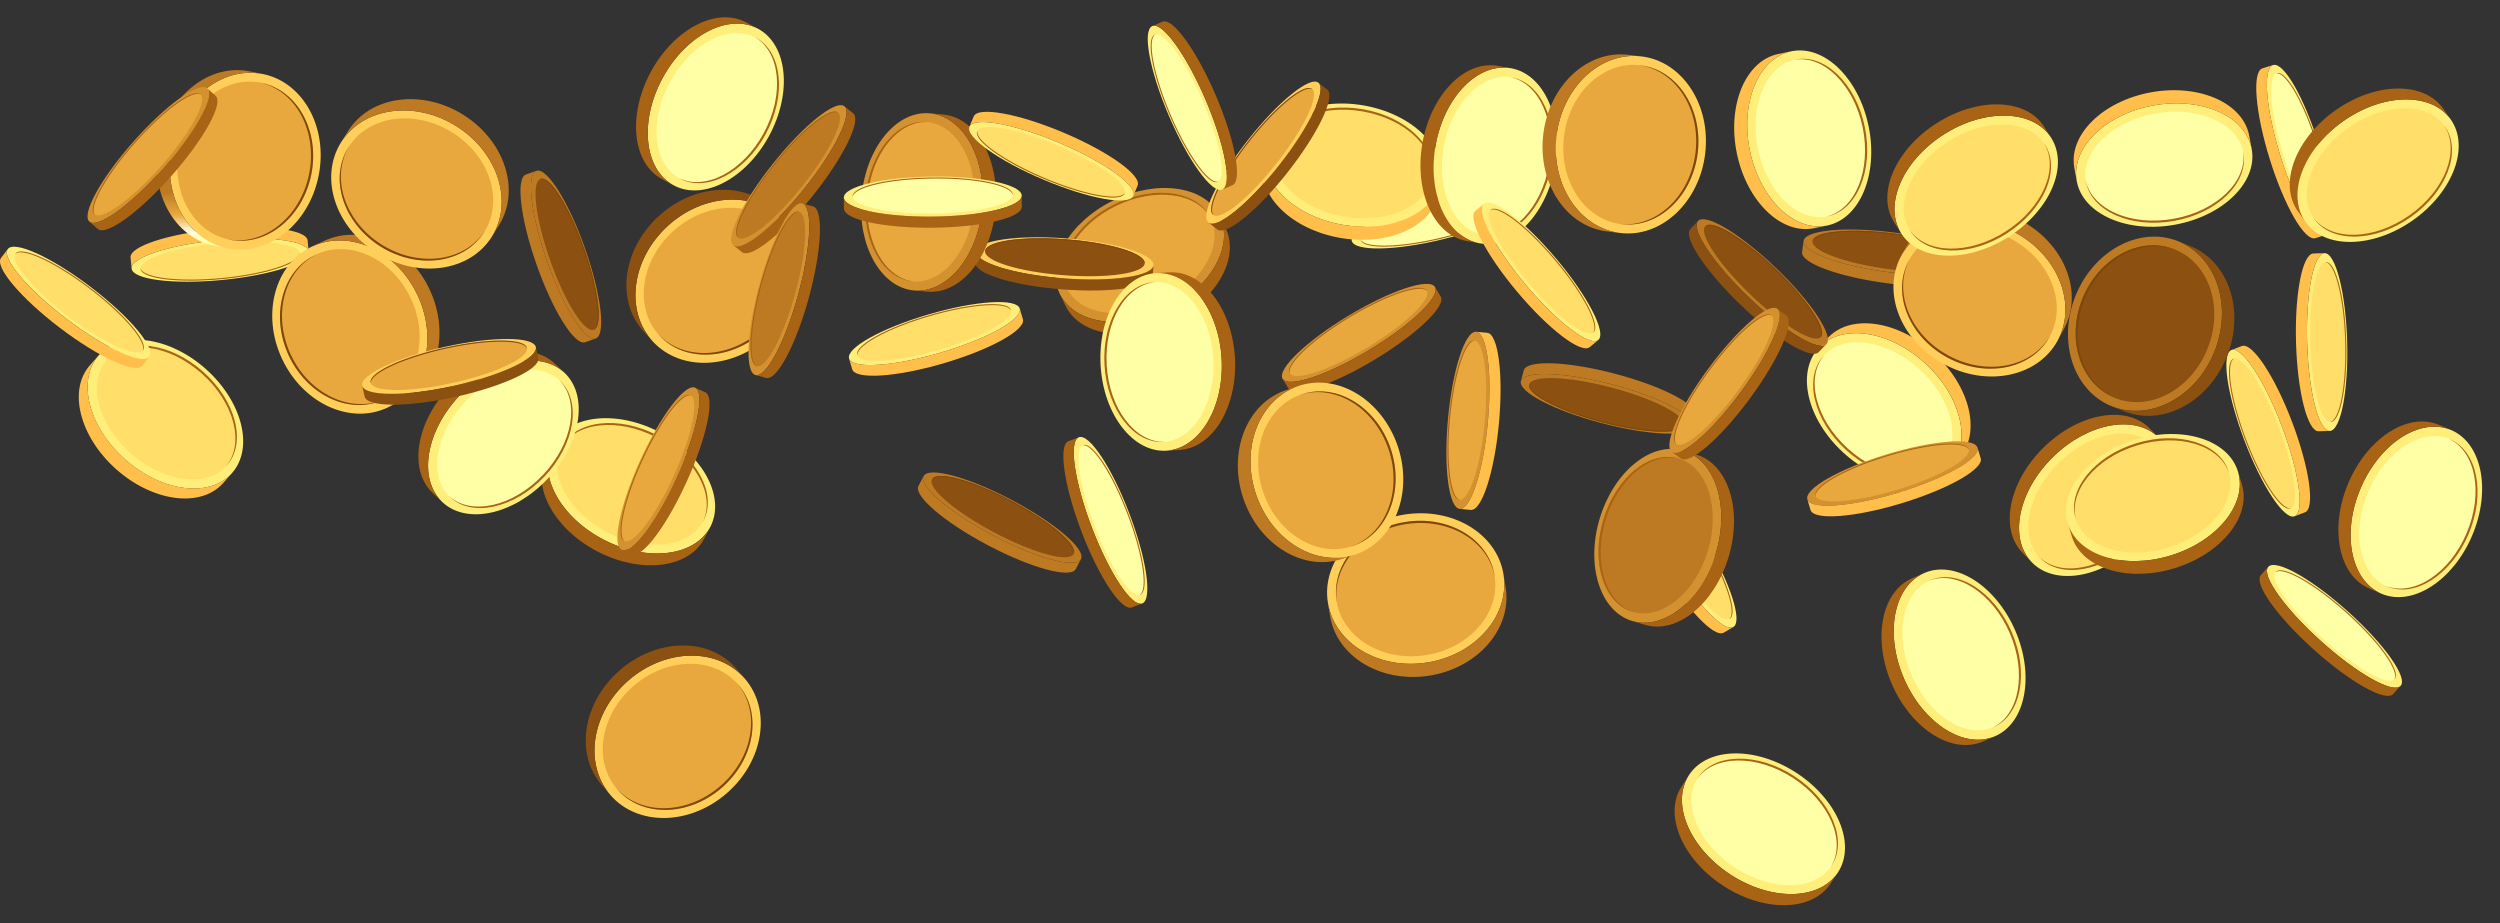<svg xmlns="http://www.w3.org/2000/svg" xmlns:xlink="http://www.w3.org/1999/xlink" width="280.81" height="103.692" viewBox="0 0 280.81 103.692">
  <rect x="0" y="0" width="280.81" height="103.692" fill="#333333" stroke="none"/>
  <defs>
    <linearGradient id="linear-gradient" x1="-172.169" y1="-298.213" x2="-173.265" y2="-298.213" gradientUnits="objectBoundingBox">
      <stop offset="0" stop-color="#ffee7a"/>
      <stop offset="1" stop-color="#d3912f"/>
    </linearGradient>
    <linearGradient id="linear-gradient-2" x1="-123.594" y1="-441.247" x2="-123.594" y2="-439.893" gradientUnits="objectBoundingBox">
      <stop offset="0" stop-color="#ffbf4a"/>
      <stop offset="0.122" stop-color="#ffee7a"/>
      <stop offset="0.201" stop-color="#ffffe1"/>
      <stop offset="0.278" stop-color="#ffffa6"/>
      <stop offset="0.369" stop-color="#ffcf5a"/>
      <stop offset="0.478" stop-color="#9a5a12"/>
      <stop offset="0.651" stop-color="#ffbf4a"/>
      <stop offset="1" stop-color="#a86314"/>
    </linearGradient>
    <linearGradient id="linear-gradient-3" x1="-189.92" y1="-331.385" x2="-192.862" y2="-331.394" gradientUnits="objectBoundingBox">
      <stop offset="0" stop-color="#ffdf6a"/>
      <stop offset="0.046" stop-color="#ffdf6a"/>
      <stop offset="1" stop-color="#be7a22"/>
    </linearGradient>
    <linearGradient id="linear-gradient-4" x1="19.528" y1="-295.85" x2="18.781" y2="-295.85" xlink:href="#linear-gradient"/>
    <linearGradient id="linear-gradient-5" x1="20.225" y1="-304.934" x2="20.225" y2="-303.55" xlink:href="#linear-gradient-2"/>
    <linearGradient id="linear-gradient-6" x1="22.724" y1="-297.354" x2="22.153" y2="-297.354" gradientUnits="objectBoundingBox">
      <stop offset="0" stop-color="#ffffa6"/>
      <stop offset="1" stop-color="#e9a83d"/>
    </linearGradient>
    <linearGradient id="linear-gradient-7" x1="-298.238" y1="159.391" x2="-298.486" y2="159.391" xlink:href="#linear-gradient"/>
    <linearGradient id="linear-gradient-8" x1="-330.954" y1="177.021" x2="-331.829" y2="177.021" xlink:href="#linear-gradient-3"/>
    <linearGradient id="linear-gradient-9" x1="-296.53" y1="165.514" x2="-296.53" y2="170.204" xlink:href="#linear-gradient-2"/>
    <linearGradient id="linear-gradient-10" x1="-595.718" y1="-294.205" x2="-596.314" y2="-294.205" xlink:href="#linear-gradient"/>
    <linearGradient id="linear-gradient-11" x1="-661.595" y1="-326.927" x2="-662.619" y2="-326.949" xlink:href="#linear-gradient-6"/>
    <linearGradient id="linear-gradient-12" x1="-555.783" y1="-288.441" x2="-555.783" y2="-287.306" xlink:href="#linear-gradient-2"/>
    <linearGradient id="linear-gradient-13" x1="-31.619" y1="-1256.15" x2="-32.035" y2="-1256.08" gradientUnits="objectBoundingBox">
      <stop offset="0" stop-color="#be7a22"/>
      <stop offset="1" stop-color="#ffcf5a"/>
    </linearGradient>
    <linearGradient id="linear-gradient-14" x1="-35.947" y1="-1395.866" x2="-35.162" y2="-1395.866" gradientUnits="objectBoundingBox">
      <stop offset="0" stop-color="#e9a83d"/>
      <stop offset="1" stop-color="#8c5110"/>
    </linearGradient>
    <linearGradient id="linear-gradient-15" x1="-31.538" y1="-1361.6" x2="-31.538" y2="-1356.642" gradientUnits="objectBoundingBox">
      <stop offset="0" stop-color="#be7a22"/>
      <stop offset="0.122" stop-color="#e9a83d"/>
      <stop offset="0.219" stop-color="#ffffe1"/>
      <stop offset="0.278" stop-color="#ffffa6"/>
      <stop offset="0.369" stop-color="#ffcf5a"/>
      <stop offset="0.382" stop-color="#e5b148"/>
      <stop offset="0.399" stop-color="#ca9234"/>
      <stop offset="0.417" stop-color="#b57925"/>
      <stop offset="0.435" stop-color="#a5671a"/>
      <stop offset="0.455" stop-color="#9c5d14"/>
      <stop offset="0.478" stop-color="#9a5a12"/>
      <stop offset="0.535" stop-color="#9e5e14"/>
      <stop offset="0.602" stop-color="#ac6c1c"/>
      <stop offset="0.672" stop-color="#c48429"/>
      <stop offset="0.745" stop-color="#e4a43b"/>
      <stop offset="0.796" stop-color="#ffbf4a"/>
      <stop offset="1" stop-color="#8c5110"/>
    </linearGradient>
    <linearGradient id="linear-gradient-16" x1="-67.671" y1="87.357" x2="-67.023" y2="87.357" xlink:href="#linear-gradient-13"/>
    <linearGradient id="linear-gradient-17" x1="-74.003" y1="97.008" x2="-75.482" y2="97.008" xlink:href="#linear-gradient-14"/>
    <linearGradient id="linear-gradient-18" x1="-79.34" y1="89.361" x2="-79.34" y2="90.372" xlink:href="#linear-gradient-15"/>
    <linearGradient id="linear-gradient-19" x1="-336.271" y1="-188.191" x2="-337.017" y2="-188.191" xlink:href="#linear-gradient"/>
    <linearGradient id="linear-gradient-20" x1="-400.844" y1="-155.056" x2="-400.844" y2="-153.95" xlink:href="#linear-gradient-2"/>
    <linearGradient id="linear-gradient-21" x1="-372.716" y1="-209.163" x2="-374.721" y2="-209.177" xlink:href="#linear-gradient-3"/>
    <linearGradient id="linear-gradient-22" x1="-471.344" y1="-48.787" x2="-472.354" y2="-48.787" xlink:href="#linear-gradient"/>
    <linearGradient id="linear-gradient-23" x1="-549.171" y1="-48.807" x2="-549.171" y2="-47.859" xlink:href="#linear-gradient-2"/>
    <linearGradient id="linear-gradient-24" x1="-387.227" y1="-76.534" x2="-387.768" y2="-76.534" xlink:href="#linear-gradient-6"/>
    <linearGradient id="linear-gradient-25" x1="-415.874" y1="100.504" x2="-416.325" y2="100.504" xlink:href="#linear-gradient"/>
    <linearGradient id="linear-gradient-26" x1="-461.277" y1="111.623" x2="-462.871" y2="111.623" xlink:href="#linear-gradient-3"/>
    <linearGradient id="linear-gradient-27" x1="-390.148" y1="96.762" x2="-390.148" y2="97.976" xlink:href="#linear-gradient-2"/>
    <linearGradient id="linear-gradient-28" x1="-329.139" y1="-736.134" x2="-329.392" y2="-736.134" xlink:href="#linear-gradient"/>
    <linearGradient id="linear-gradient-29" x1="-355.799" y1="-1170.526" x2="-356.223" y2="-1170.619" xlink:href="#linear-gradient-6"/>
    <linearGradient id="linear-gradient-30" x1="-324.466" y1="-698.731" x2="-324.466" y2="-695.533" xlink:href="#linear-gradient-2"/>
    <linearGradient id="linear-gradient-31" x1="-232.827" y1="59.684" x2="-234.669" y2="59.701" xlink:href="#linear-gradient-13"/>
    <linearGradient id="linear-gradient-32" x1="-59.054" y1="255.946" x2="-58.264" y2="255.946" xlink:href="#linear-gradient-14"/>
    <linearGradient id="linear-gradient-33" x1="-52.072" y1="230.362" x2="-52.072" y2="234.626" xlink:href="#linear-gradient-15"/>
    <linearGradient id="linear-gradient-34" x1="-21.859" y1="48.824" x2="-21.314" y2="48.824" xlink:href="#linear-gradient-13"/>
    <linearGradient id="linear-gradient-35" x1="-23.386" y1="53.894" x2="-24.636" y2="53.894" xlink:href="#linear-gradient-14"/>
    <linearGradient id="linear-gradient-36" x1="-21.354" y1="69.559" x2="-21.354" y2="71.257" xlink:href="#linear-gradient-15"/>
    <linearGradient id="linear-gradient-37" x1="-14.355" y1="-295.218" x2="-15.102" y2="-295.218" xlink:href="#linear-gradient"/>
    <linearGradient id="linear-gradient-38" x1="-14.687" y1="-351.012" x2="-14.687" y2="-349.416" xlink:href="#linear-gradient-2"/>
    <linearGradient id="linear-gradient-39" x1="-15.383" y1="-312.865" x2="-17.435" y2="-312.878" xlink:href="#linear-gradient-3"/>
    <linearGradient id="linear-gradient-40" x1="-166.954" y1="95.091" x2="-168.05" y2="95.091" xlink:href="#linear-gradient"/>
    <linearGradient id="linear-gradient-41" x1="-133.22" y1="116.21" x2="-133.22" y2="117.339" xlink:href="#linear-gradient-2"/>
    <linearGradient id="linear-gradient-42" x1="-145.336" y1="125.395" x2="-145.959" y2="125.395" xlink:href="#linear-gradient-6"/>
    <linearGradient id="linear-gradient-43" x1="-121.36" y1="84.754" x2="-121.958" y2="84.754" xlink:href="#linear-gradient"/>
    <linearGradient id="linear-gradient-44" x1="-133.729" y1="94.116" x2="-135.843" y2="94.116" xlink:href="#linear-gradient-3"/>
    <linearGradient id="linear-gradient-45" x1="-113.372" y1="82.424" x2="-113.372" y2="83.558" xlink:href="#linear-gradient-2"/>
    <linearGradient id="linear-gradient-46" x1="-679.165" y1="-322.073" x2="-680.261" y2="-322.073" xlink:href="#linear-gradient"/>
    <linearGradient id="linear-gradient-47" x1="-223.262" y1="-519.324" x2="-223.82" y2="-519.354" xlink:href="#linear-gradient-6"/>
    <linearGradient id="linear-gradient-48" x1="-192.363" y1="-444.827" x2="-192.363" y2="-443.329" xlink:href="#linear-gradient-2"/>
    <linearGradient id="linear-gradient-49" x1="-240.706" y1="186.009" x2="-241.134" y2="186.059" xlink:href="#linear-gradient-13"/>
    <linearGradient id="linear-gradient-50" x1="-268.273" y1="206.617" x2="-267.465" y2="206.617" xlink:href="#linear-gradient-14"/>
    <linearGradient id="linear-gradient-51" x1="-237.1" y1="174.085" x2="-237.1" y2="177.144" xlink:href="#linear-gradient-15"/>
    <linearGradient id="linear-gradient-52" x1="-215.602" y1="100.432" x2="-214.953" y2="100.432" xlink:href="#linear-gradient-13"/>
    <linearGradient id="linear-gradient-53" x1="-207.47" y1="126.672" x2="-208.758" y2="126.672" xlink:href="#linear-gradient-14"/>
    <linearGradient id="linear-gradient-54" x1="-188.764" y1="134.362" x2="-188.764" y2="135.683" xlink:href="#linear-gradient-15"/>
    <linearGradient id="linear-gradient-55" x1="-30.815" y1="83.344" x2="-31.567" y2="83.344" xlink:href="#linear-gradient"/>
    <linearGradient id="linear-gradient-56" x1="-30.661" y1="112.875" x2="-30.661" y2="114.696" xlink:href="#linear-gradient-2"/>
    <linearGradient id="linear-gradient-57" x1="-33.307" y1="92.578" x2="-35.327" y2="92.565" xlink:href="#linear-gradient-3"/>
    <linearGradient id="linear-gradient-58" x1="-471.672" y1="-38.27" x2="-472.748" y2="-38.27" xlink:href="#linear-gradient"/>
    <linearGradient id="linear-gradient-59" x1="-642.848" y1="-38.442" x2="-642.848" y2="-37.525" xlink:href="#linear-gradient-2"/>
    <linearGradient id="linear-gradient-60" x1="-524.241" y1="-42.578" x2="-525.022" y2="-42.578" xlink:href="#linear-gradient-6"/>
    <linearGradient id="linear-gradient-61" x1="-321.47" y1="120.352" x2="-321.841" y2="120.352" xlink:href="#linear-gradient"/>
    <linearGradient id="linear-gradient-62" x1="-356.552" y1="133.674" x2="-357.861" y2="133.674" xlink:href="#linear-gradient-3"/>
    <linearGradient id="linear-gradient-63" x1="-304.766" y1="114.755" x2="-304.766" y2="116.093" xlink:href="#linear-gradient-2"/>
    <linearGradient id="linear-gradient-64" x1="2.229" y1="26.799" x2="1.972" y2="26.799" xlink:href="#linear-gradient"/>
    <linearGradient id="linear-gradient-65" x1="2.572" y1="29.779" x2="2.13" y2="29.722" xlink:href="#linear-gradient-6"/>
    <linearGradient id="linear-gradient-66" x1="2.16" y1="23.66" x2="2.16" y2="26.476" xlink:href="#linear-gradient-2"/>
    <linearGradient id="linear-gradient-67" x1="-38.692" y1="-217.968" x2="-39.788" y2="-217.968" xlink:href="#linear-gradient"/>
    <linearGradient id="linear-gradient-68" x1="-60.232" y1="-217.84" x2="-60.232" y2="-216.925" xlink:href="#linear-gradient-2"/>
    <linearGradient id="linear-gradient-69" x1="-43.077" y1="-242.463" x2="-43.87" y2="-242.463" xlink:href="#linear-gradient-6"/>
    <linearGradient id="linear-gradient-70" x1="-15.605" y1="42.602" x2="-15.862" y2="42.602" xlink:href="#linear-gradient"/>
    <linearGradient id="linear-gradient-71" x1="-16.239" y1="74.185" x2="-17.11" y2="74.185" xlink:href="#linear-gradient-3"/>
    <linearGradient id="linear-gradient-72" x1="-15.372" y1="38.49" x2="-15.372" y2="41.37" xlink:href="#linear-gradient-2"/>
    <linearGradient id="linear-gradient-73" x1="55.669" y1="-373.421" x2="55.383" y2="-373.421" xlink:href="#linear-gradient"/>
    <linearGradient id="linear-gradient-74" x1="61.968" y1="-414.934" x2="61.478" y2="-414.972" xlink:href="#linear-gradient-6"/>
    <linearGradient id="linear-gradient-75" x1="53.866" y1="-351.417" x2="53.866" y2="-349.566" xlink:href="#linear-gradient-2"/>
    <linearGradient id="linear-gradient-76" x1="52.076" y1="-28.289" x2="52.622" y2="-28.289" xlink:href="#linear-gradient-13"/>
    <linearGradient id="linear-gradient-77" x1="67.89" y1="-26.985" x2="66.452" y2="-26.985" xlink:href="#linear-gradient-14"/>
    <linearGradient id="linear-gradient-78" x1="75.653" y1="-24.752" x2="75.653" y2="-23.751" xlink:href="#linear-gradient-15"/>
    <linearGradient id="linear-gradient-79" x1="-338.248" y1="-137.325" x2="-338.995" y2="-137.325" xlink:href="#linear-gradient"/>
    <linearGradient id="linear-gradient-80" x1="-493.238" y1="-99.467" x2="-493.238" y2="-98.495" xlink:href="#linear-gradient-2"/>
    <linearGradient id="linear-gradient-81" x1="-491.65" y1="-110.759" x2="-492.358" y2="-110.759" xlink:href="#linear-gradient-6"/>
    <linearGradient id="linear-gradient-82" x1="-670.755" y1="50.984" x2="-671.427" y2="50.984" xlink:href="#linear-gradient"/>
    <linearGradient id="linear-gradient-83" x1="-744.937" y1="56.61" x2="-746.091" y2="56.588" xlink:href="#linear-gradient-6"/>
    <linearGradient id="linear-gradient-84" x1="-628.011" y1="49.534" x2="-628.011" y2="50.65" xlink:href="#linear-gradient-2"/>
    <linearGradient id="linear-gradient-85" x1="-1112.078" y1="56.927" x2="-1113.92" y2="56.944" xlink:href="#linear-gradient-13"/>
    <linearGradient id="linear-gradient-86" x1="-705.798" y1="66.791" x2="-703.815" y2="66.791" xlink:href="#linear-gradient-14"/>
    <linearGradient id="linear-gradient-87" x1="-591.535" y1="58.408" x2="-591.535" y2="59.534" xlink:href="#linear-gradient-15"/>
    <linearGradient id="linear-gradient-88" x1="-345.393" y1="-133.039" x2="-344.847" y2="-133.039" xlink:href="#linear-gradient-13"/>
    <linearGradient id="linear-gradient-89" x1="-411.232" y1="-135.6" x2="-412.57" y2="-135.6" xlink:href="#linear-gradient-14"/>
    <linearGradient id="linear-gradient-90" x1="-390.051" y1="-131.877" x2="-390.051" y2="-130.725" xlink:href="#linear-gradient-15"/>
    <linearGradient id="linear-gradient-91" x1="-232.043" y1="102.401" x2="-233.139" y2="102.401" xlink:href="#linear-gradient"/>
    <linearGradient id="linear-gradient-92" x1="-183.481" y1="126.229" x2="-183.481" y2="127.369" xlink:href="#linear-gradient-2"/>
    <linearGradient id="linear-gradient-93" x1="-199.63" y1="135.908" x2="-201.922" y2="135.897" xlink:href="#linear-gradient-3"/>
    <linearGradient id="linear-gradient-94" x1="20.954" y1="-326.776" x2="20.207" y2="-326.776" xlink:href="#linear-gradient"/>
    <linearGradient id="linear-gradient-95" x1="44.121" y1="-222.201" x2="44.121" y2="-221.287" xlink:href="#linear-gradient-2"/>
    <linearGradient id="linear-gradient-96" x1="23.147" y1="-363.14" x2="22.606" y2="-363.14" xlink:href="#linear-gradient-6"/>
    <linearGradient id="linear-gradient-97" x1="-193.014" y1="181.274" x2="-193.32" y2="181.274" xlink:href="#linear-gradient"/>
    <linearGradient id="linear-gradient-98" x1="-213.935" y1="201.368" x2="-215.015" y2="201.368" xlink:href="#linear-gradient-3"/>
    <linearGradient id="linear-gradient-99" x1="-185.641" y1="170.524" x2="-185.641" y2="172.15" xlink:href="#linear-gradient-2"/>
    <linearGradient id="linear-gradient-100" x1="107.753" y1="-175.364" x2="107.218" y2="-175.364" xlink:href="#linear-gradient"/>
    <linearGradient id="linear-gradient-101" x1="119.992" y1="-194.887" x2="119.074" y2="-194.909" xlink:href="#linear-gradient-6"/>
    <linearGradient id="linear-gradient-102" x1="100.481" y1="-171.56" x2="100.481" y2="-170.402" xlink:href="#linear-gradient-2"/>
    <linearGradient id="linear-gradient-103" x1="-129.508" y1="171.313" x2="-129.973" y2="171.346" xlink:href="#linear-gradient-13"/>
    <linearGradient id="linear-gradient-104" x1="-144.801" y1="190.31" x2="-143.921" y2="190.31" xlink:href="#linear-gradient-14"/>
    <linearGradient id="linear-gradient-105" x1="-125.876" y1="159.294" x2="-125.876" y2="161.297" xlink:href="#linear-gradient-15"/>
    <linearGradient id="linear-gradient-106" x1="-417.294" y1="1.217" x2="-416.651" y2="1.217" xlink:href="#linear-gradient-13"/>
    <linearGradient id="linear-gradient-107" x1="-392.436" y1="1.441" x2="-393.681" y2="1.441" xlink:href="#linear-gradient-14"/>
    <linearGradient id="linear-gradient-108" x1="-592.015" y1="0.699" x2="-592.015" y2="1.679" xlink:href="#linear-gradient-15"/>
    <linearGradient id="linear-gradient-109" x1="36.868" y1="-41.672" x2="36.121" y2="-41.672" xlink:href="#linear-gradient"/>
    <linearGradient id="linear-gradient-110" x1="63.402" y1="-29.124" x2="63.402" y2="-28.196" xlink:href="#linear-gradient-2"/>
    <linearGradient id="linear-gradient-111" x1="41.906" y1="-46.343" x2="39.901" y2="-46.356" xlink:href="#linear-gradient-3"/>
    <linearGradient id="linear-gradient-112" x1="-335.615" y1="-286.964" x2="-336.623" y2="-286.964" xlink:href="#linear-gradient"/>
    <linearGradient id="linear-gradient-113" x1="-389.656" y1="-284.553" x2="-389.656" y2="-283.604" xlink:href="#linear-gradient-2"/>
    <linearGradient id="linear-gradient-114" x1="-405.946" y1="-305.102" x2="-406.741" y2="-305.102" xlink:href="#linear-gradient-6"/>
    <linearGradient id="linear-gradient-115" x1="-229.869" y1="242.386" x2="-230.135" y2="242.386" xlink:href="#linear-gradient"/>
    <linearGradient id="linear-gradient-116" x1="-254.941" y1="269.261" x2="-255.883" y2="269.261" xlink:href="#linear-gradient-3"/>
    <linearGradient id="linear-gradient-117" x1="-224.503" y1="225.152" x2="-224.503" y2="227.451" xlink:href="#linear-gradient-2"/>
    <linearGradient id="linear-gradient-118" x1="-16.369" y1="-1123.503" x2="-16.616" y2="-1123.503" xlink:href="#linear-gradient"/>
    <linearGradient id="linear-gradient-119" x1="-18.102" y1="-1246.702" x2="-18.526" y2="-1246.794" xlink:href="#linear-gradient-6"/>
    <linearGradient id="linear-gradient-120" x1="-16.387" y1="-1403.845" x2="-16.387" y2="-1397.824" xlink:href="#linear-gradient-2"/>
    <linearGradient id="linear-gradient-121" x1="-216.868" y1="-418.707" x2="-217.43" y2="-418.683" xlink:href="#linear-gradient-13"/>
    <linearGradient id="linear-gradient-122" x1="-795.176" y1="-330.926" x2="-791.696" y2="-330.926" xlink:href="#linear-gradient-14"/>
    <linearGradient id="linear-gradient-123" x1="-207.118" y1="-399.443" x2="-207.118" y2="-397.988" xlink:href="#linear-gradient-15"/>
    <linearGradient id="linear-gradient-124" x1="-357.462" y1="-76.518" x2="-356.917" y2="-76.518" xlink:href="#linear-gradient-13"/>
    <linearGradient id="linear-gradient-125" x1="-396.19" y1="-85.076" x2="-397.435" y2="-85.076" xlink:href="#linear-gradient-14"/>
    <linearGradient id="linear-gradient-126" x1="-399.13" y1="-77.105" x2="-399.13" y2="-75.937" xlink:href="#linear-gradient-15"/>
    <linearGradient id="linear-gradient-127" x1="-355.867" y1="-229.314" x2="-356.614" y2="-229.314" xlink:href="#linear-gradient"/>
    <linearGradient id="linear-gradient-128" x1="-386.565" y1="-215.602" x2="-386.565" y2="-214.339" xlink:href="#linear-gradient-2"/>
    <linearGradient id="linear-gradient-129" x1="-394.489" y1="-254.856" x2="-396.493" y2="-254.869" xlink:href="#linear-gradient-3"/>
    <linearGradient id="linear-gradient-130" x1="-387.15" y1="48.022" x2="-388.246" y2="48.022" xlink:href="#linear-gradient"/>
    <linearGradient id="linear-gradient-131" x1="-504.727" y1="47.486" x2="-504.727" y2="48.405" xlink:href="#linear-gradient-2"/>
    <linearGradient id="linear-gradient-132" x1="-430.378" y1="53.305" x2="-431.173" y2="53.305" xlink:href="#linear-gradient-6"/>
    <linearGradient id="linear-gradient-133" x1="-1346.201" y1="26.928" x2="-1347.288" y2="26.928" xlink:href="#linear-gradient"/>
    <linearGradient id="linear-gradient-134" x1="-1505.897" y1="29.853" x2="-1509.771" y2="29.853" xlink:href="#linear-gradient-3"/>
    <linearGradient id="linear-gradient-135" x1="-1602.627" y1="26.354" x2="-1602.627" y2="27.44" xlink:href="#linear-gradient-2"/>
    <linearGradient id="linear-gradient-136" x1="83.231" y1="-150.566" x2="82.834" y2="-150.566" xlink:href="#linear-gradient"/>
    <linearGradient id="linear-gradient-137" x1="92.662" y1="-167.325" x2="91.979" y2="-167.35" xlink:href="#linear-gradient-6"/>
    <linearGradient id="linear-gradient-138" x1="78.515" y1="-145.588" x2="78.515" y2="-144.306" xlink:href="#linear-gradient-2"/>
    <linearGradient id="linear-gradient-139" x1="110.534" y1="-141.734" x2="109.889" y2="-141.713" xlink:href="#linear-gradient-13"/>
    <linearGradient id="linear-gradient-140" x1="121.589" y1="-157.526" x2="122.806" y2="-157.526" xlink:href="#linear-gradient-14"/>
    <linearGradient id="linear-gradient-141" x1="104.451" y1="-136.826" x2="104.451" y2="-135.518" xlink:href="#linear-gradient-15"/>
    <linearGradient id="linear-gradient-142" x1="-326.024" y1="23.142" x2="-325.478" y2="23.142" xlink:href="#linear-gradient-13"/>
    <linearGradient id="linear-gradient-143" x1="-361.257" y1="25.658" x2="-362.502" y2="25.658" xlink:href="#linear-gradient-14"/>
    <linearGradient id="linear-gradient-144" x1="-585.486" y1="18.958" x2="-585.486" y2="19.936" xlink:href="#linear-gradient-15"/>
    <linearGradient id="linear-gradient-145" x1="-342.418" y1="-60.772" x2="-343.164" y2="-60.772" xlink:href="#linear-gradient"/>
    <linearGradient id="linear-gradient-146" x1="-378.383" y1="-55.769" x2="-378.383" y2="-54.546" xlink:href="#linear-gradient-2"/>
    <linearGradient id="linear-gradient-147" x1="-379.544" y1="-67.587" x2="-381.549" y2="-67.601" xlink:href="#linear-gradient-3"/>
    <linearGradient id="linear-gradient-148" x1="-176.229" y1="-325.576" x2="-177.325" y2="-325.576" xlink:href="#linear-gradient"/>
    <linearGradient id="linear-gradient-149" x1="-130.83" y1="-445.913" x2="-130.83" y2="-444.659" xlink:href="#linear-gradient-2"/>
    <linearGradient id="linear-gradient-150" x1="-196.013" y1="-361.794" x2="-196.808" y2="-361.794" xlink:href="#linear-gradient-6"/>
    <linearGradient id="linear-gradient-151" x1="71.89" y1="-124.826" x2="71.51" y2="-124.826" xlink:href="#linear-gradient"/>
    <linearGradient id="linear-gradient-152" x1="80.562" y1="-138.75" x2="79.219" y2="-138.75" xlink:href="#linear-gradient-3"/>
    <linearGradient id="linear-gradient-153" x1="67.989" y1="-120.536" x2="67.989" y2="-119.221" xlink:href="#linear-gradient-2"/>
    <linearGradient id="linear-gradient-154" x1="43.287" y1="4.958" x2="42.269" y2="4.958" xlink:href="#linear-gradient"/>
    <linearGradient id="linear-gradient-155" x1="48.658" y1="5.468" x2="46.91" y2="5.447" xlink:href="#linear-gradient-6"/>
    <linearGradient id="linear-gradient-156" x1="45.252" y1="4.405" x2="45.252" y2="5.491" xlink:href="#linear-gradient-2"/>
    <linearGradient id="linear-gradient-157" x1="-318.895" y1="62.437" x2="-319.641" y2="62.437" xlink:href="#linear-gradient"/>
    <linearGradient id="linear-gradient-158" x1="-318.701" y1="82.365" x2="-318.701" y2="84.162" xlink:href="#linear-gradient-2"/>
    <linearGradient id="linear-gradient-159" x1="-354.477" y1="69.298" x2="-355.019" y2="69.298" xlink:href="#linear-gradient-6"/>
    <linearGradient id="linear-gradient-160" x1="67.162" y1="-12.139" x2="66.44" y2="-12.139" xlink:href="#linear-gradient"/>
    <linearGradient id="linear-gradient-161" x1="75.969" y1="-13.541" x2="73.416" y2="-13.541" xlink:href="#linear-gradient-3"/>
    <linearGradient id="linear-gradient-162" x1="63.024" y1="-12.483" x2="63.024" y2="-11.376" xlink:href="#linear-gradient-2"/>
    <linearGradient id="linear-gradient-163" x1="-121.059" y1="-326.183" x2="-121.614" y2="-326.183" xlink:href="#linear-gradient"/>
    <linearGradient id="linear-gradient-164" x1="-134.221" y1="-362.475" x2="-135.174" y2="-362.498" xlink:href="#linear-gradient-6"/>
    <linearGradient id="linear-gradient-165" x1="-113.067" y1="-318.994" x2="-113.067" y2="-317.845" xlink:href="#linear-gradient-2"/>
    <linearGradient id="linear-gradient-166" x1="-304.666" y1="88.612" x2="-304.018" y2="88.612" xlink:href="#linear-gradient-13"/>
    <linearGradient id="linear-gradient-167" x1="-337.331" y1="98.402" x2="-338.81" y2="98.402" xlink:href="#linear-gradient-14"/>
    <linearGradient id="linear-gradient-168" x1="-388.21" y1="88.888" x2="-388.21" y2="89.879" xlink:href="#linear-gradient-15"/>
    <linearGradient id="linear-gradient-169" x1="-336.994" y1="-144.331" x2="-337.741" y2="-144.331" xlink:href="#linear-gradient"/>
    <linearGradient id="linear-gradient-170" x1="-410.353" y1="-116.59" x2="-410.353" y2="-115.506" xlink:href="#linear-gradient-2"/>
    <linearGradient id="linear-gradient-171" x1="-374.596" y1="-160.437" x2="-375.138" y2="-160.437" xlink:href="#linear-gradient-6"/>
    <linearGradient id="linear-gradient-172" x1="71.193" y1="-153.826" x2="70.832" y2="-153.826" xlink:href="#linear-gradient"/>
    <linearGradient id="linear-gradient-173" x1="79.259" y1="-170.954" x2="78.64" y2="-170.981" xlink:href="#linear-gradient-6"/>
    <linearGradient id="linear-gradient-174" x1="67.558" y1="-147.943" x2="67.558" y2="-146.581" xlink:href="#linear-gradient-2"/>
    <linearGradient id="linear-gradient-175" x1="21.297" y1="-1032.798" x2="20.882" y2="-1032.724" xlink:href="#linear-gradient-13"/>
    <linearGradient id="linear-gradient-176" x1="22.852" y1="-1147.539" x2="23.635" y2="-1147.539" xlink:href="#linear-gradient-14"/>
    <linearGradient id="linear-gradient-177" x1="21.415" y1="-719.703" x2="21.415" y2="-716.344" xlink:href="#linear-gradient-15"/>
    <linearGradient id="linear-gradient-178" x1="-179.545" y1="120.47" x2="-178.976" y2="120.47" xlink:href="#linear-gradient-13"/>
    <linearGradient id="linear-gradient-179" x1="-226.105" y1="118.976" x2="-227.584" y2="118.976" xlink:href="#linear-gradient-14"/>
    <linearGradient id="linear-gradient-180" x1="-182.037" y1="138.043" x2="-182.037" y2="139.315" xlink:href="#linear-gradient-15"/>
  </defs>
  <g id="Grupo_2466" data-name="Grupo 2466" transform="translate(-4345.248 1655.692)">
    <g id="Grupo_2465" data-name="Grupo 2465" transform="translate(4113.247 -1947.463)">
      <g id="Grupo_189" data-name="Grupo 189" transform="translate(290.921 335.691)">
        <ellipse id="Elipse_157" data-name="Elipse 157" cx="6.806" cy="9.99" rx="6.806" ry="9.99" transform="translate(0 12.073) rotate(-62.494)" fill="url(#linear-gradient)"/>
        <path id="Trazado_575" data-name="Trazado 575" d="M302.113,344.909l.692-1.329c-1.736,3.333-7.11,3.97-12,1.422s-7.453-7.316-5.717-10.649l-.692,1.328c-1.736,3.334.824,8.1,5.718,10.65S300.378,348.242,302.113,344.909Z" transform="translate(-281.941 -328.316)" fill="url(#linear-gradient-2)"/>
        <ellipse id="Elipse_158" data-name="Elipse 158" cx="6.125" cy="8.991" rx="6.125" ry="8.991" transform="translate(1.316 11.709) rotate(-62.494)" fill="url(#linear-gradient-3)"/>
        <path id="Trazado_576" data-name="Trazado 576" d="M296.452,333.9c4.349,2.264,6.647,6.477,5.2,9.471.021-.036.043-.072.062-.108,1.563-3-.742-7.293-5.146-9.585s-9.241-1.72-10.8,1.28c-.02.038-.036.075-.054.113C287.332,332.162,292.1,331.63,296.452,333.9Z" transform="translate(-281.619 -328.677)" fill="#a86314"/>
      </g>
      <g id="Grupo_190" data-name="Grupo 190" transform="translate(348.064 309.914)">
        <ellipse id="Elipse_159" data-name="Elipse 159" cx="9.99" cy="6.806" rx="9.99" ry="6.806" transform="translate(0 8.757) rotate(-25.997)" fill="url(#linear-gradient-4)"/>
        <path id="Trazado_577" data-name="Trazado 577" d="M352.087,313.8l-.656-1.348c1.647,3.379-1.037,8.078-6,10.5s-10.315,1.64-11.962-1.739l.656,1.347c1.648,3.379,7,4.157,11.963,1.739S353.735,317.175,352.087,313.8Z" transform="translate(-330.49 -306.333)" fill="url(#linear-gradient-5)"/>
        <path id="Trazado_578" data-name="Trazado 578" d="M339.6,311.485c4.464-2.176,9.283-1.476,10.766,1.564s-.934,7.27-5.4,9.447-9.282,1.476-10.765-1.564S335.142,313.661,339.6,311.485Z" transform="translate(-330.438 -306.719)" fill="url(#linear-gradient-6)"/>
        <path id="Trazado_579" data-name="Trazado 579" d="M339.715,311.709c4.408-2.149,9.161-1.491,10.707,1.455-.018-.039-.032-.076-.05-.115-1.483-3.04-6.3-3.74-10.766-1.564s-6.878,6.406-5.4,9.447c.018.038.039.073.059.11C332.9,318.01,335.308,313.859,339.715,311.709Z" transform="translate(-330.438 -306.719)" fill="#a86314"/>
      </g>
      <g id="Grupo_191" data-name="Grupo 191" transform="translate(246.664 317.305)">
        <path id="Trazado_580" data-name="Trazado 580" d="M254.761,319.266c-5.492.527-10.04-.048-10.159-1.283s4.238-2.664,9.729-3.191,10.04.047,10.159,1.282S260.254,318.739,254.761,319.266Z" transform="translate(-244.481 -313.352)" fill="url(#linear-gradient-7)"/>
        <path id="Trazado_581" data-name="Trazado 581" d="M254.6,319.112c-4.943.474-9.036-.042-9.143-1.154s3.814-2.4,8.757-2.873,9.036.043,9.143,1.156S259.546,318.638,254.6,319.112Z" transform="translate(-244.333 -313.298)" fill="url(#linear-gradient-8)"/>
        <path id="Trazado_582" data-name="Trazado 582" d="M254.591,318.8c-4.85.466-8.88-.025-9.13-1.093a.382.382,0,0,0,0,.063c.107,1.112,4.2,1.628,9.143,1.154s8.864-1.76,8.757-2.872a.577.577,0,0,0-.013-.062C263.3,317.088,259.441,318.334,254.591,318.8Z" transform="translate(-244.333 -313.11)" fill="#a86314"/>
        <path id="Trazado_583" data-name="Trazado 583" d="M244.5,316.922l.118,1.244c-.118-1.235,4.238-2.664,9.729-3.191s10.04.047,10.159,1.282l-.118-1.242c-.118-1.235-4.667-1.81-10.159-1.283S244.383,315.687,244.5,316.922Z" transform="translate(-244.499 -313.535)" fill="url(#linear-gradient-9)"/>
      </g>
      <g id="Grupo_192" data-name="Grupo 192" transform="translate(351.442 340.851)">
        <path id="Trazado_584" data-name="Trazado 584" d="M341.037,342.174c1.966,5.155,2.619,9.693,1.459,10.134s-3.694-3.378-5.66-8.533-2.619-9.693-1.459-10.135S339.072,337.019,341.037,342.174Z" transform="translate(-333.637 -333.605)" fill="url(#linear-gradient-10)"/>
        <path id="Trazado_585" data-name="Trazado 585" d="M340.866,342.077c1.769,4.64,2.357,8.724,1.313,9.122s-3.325-3.041-5.094-7.68-2.357-8.724-1.313-9.122S339.1,337.437,340.866,342.077Z" transform="translate(-333.559 -333.474)" fill="url(#linear-gradient-11)"/>
        <path id="Trazado_586" data-name="Trazado 586" d="M340.681,342.122c1.736,4.552,2.333,8.568,1.369,9.092a.573.573,0,0,0,.061-.015c1.044-.4.456-4.482-1.313-9.122s-4.05-8.079-5.094-7.68a.473.473,0,0,0-.055.028C336.718,334.176,338.946,337.569,340.681,342.122Z" transform="translate(-333.491 -333.474)" fill="#a86314"/>
        <path id="Trazado_587" data-name="Trazado 587" d="M341.5,352.749l1.167-.446c-1.16.442-3.694-3.378-5.66-8.533s-2.619-9.693-1.459-10.135l-1.166.445c-1.16.442-.507,4.98,1.458,10.135S340.341,353.191,341.5,352.749Z" transform="translate(-333.809 -333.6)" fill="url(#linear-gradient-12)"/>
      </g>
      <g id="Grupo_193" data-name="Grupo 193" transform="translate(341.545 318.422)">
        <path id="Trazado_588" data-name="Trazado 588" d="M335.59,314.616c5.5.422,9.883,1.769,9.788,3.007s-4.632,1.9-10.133,1.475-9.883-1.769-9.788-3.007S330.089,314.192,335.59,314.616Z" transform="translate(-325.359 -314.488)" fill="url(#linear-gradient-13)"/>
        <path id="Trazado_589" data-name="Trazado 589" d="M335.433,314.7c4.951.38,8.9,1.592,8.81,2.705s-4.168,1.708-9.119,1.328-8.9-1.592-8.81-2.707S330.483,314.318,335.433,314.7Z" transform="translate(-325.211 -314.471)" fill="url(#linear-gradient-14)"/>
        <path id="Trazado_590" data-name="Trazado 590" d="M335.424,314.823c4.858.373,8.744,1.546,8.807,2.643a.39.39,0,0,0,.012-.062c.086-1.113-3.859-2.325-8.81-2.705s-9.034.214-9.119,1.327a.571.571,0,0,0,0,.063C326.546,315.016,330.566,314.449,335.424,314.823Z" transform="translate(-325.211 -314.471)" fill="#7e470d"/>
        <path id="Trazado_591" data-name="Trazado 591" d="M345.3,318.631l.1-1.245c-.1,1.238-4.632,1.9-10.133,1.475s-9.883-1.769-9.788-3.007l-.1,1.245c-.1,1.238,4.288,2.585,9.788,3.007S345.2,319.869,345.3,318.631Z" transform="translate(-325.374 -314.251)" fill="url(#linear-gradient-15)"/>
      </g>
      <g id="Grupo_194" data-name="Grupo 194" transform="translate(259.454 315.902)">
        <ellipse id="Elipse_160" data-name="Elipse 160" cx="8.408" cy="9.99" rx="8.408" ry="9.99" transform="translate(0 7.096) rotate(-24.959)" fill="url(#linear-gradient-16)"/>
        <ellipse id="Elipse_161" data-name="Elipse 161" cx="7.567" cy="8.991" rx="7.567" ry="8.991" transform="matrix(0.907, -0.422, 0.422, 0.907, 1.184, 7.647)" fill="url(#linear-gradient-17)"/>
        <path id="Trazado_592" data-name="Trazado 592" d="M263.258,314.924l-1.359.631c4.211-1.959,9.51.508,11.839,5.509s.8,10.646-3.408,12.6l1.359-.632c4.211-1.959,5.736-7.6,3.408-12.6S267.468,312.964,263.258,314.924Z" transform="translate(-254.276 -312.008)" fill="url(#linear-gradient-18)"/>
        <path id="Trazado_593" data-name="Trazado 593" d="M260.015,327.381c-2.074-4.457-.747-9.477,2.955-11.288-.038.018-.076.032-.115.049-3.788,1.764-5.162,6.843-3.067,11.345s6.866,6.721,10.655,4.958c.038-.018.074-.038.111-.056C266.784,334.056,262.089,331.838,260.015,327.381Z" transform="translate(-254.811 -311.689)" fill="#7e470d"/>
      </g>
      <g id="Grupo_195" data-name="Grupo 195" transform="translate(455.472 336.102)">
        <ellipse id="Elipse_162" data-name="Elipse 162" cx="9.99" cy="6.806" rx="9.99" ry="6.806" transform="translate(0 13.975) rotate(-44.384)" fill="url(#linear-gradient-19)"/>
        <path id="Trazado_594" data-name="Trazado 594" d="M440.138,333.015l1.048,1.071c-2.629-2.685-7.957-1.735-11.9,2.125s-5.008,9.165-2.379,11.85l-1.048-1.07C423.23,344.3,424.3,339,428.238,335.14S437.509,330.33,440.138,333.015Z" transform="translate(-422.147 -329.223)" fill="url(#linear-gradient-20)"/>
        <ellipse id="Elipse_163" data-name="Elipse 163" cx="8.991" cy="6.125" rx="8.991" ry="6.125" transform="translate(1.365 13.941) rotate(-44.385)" fill="url(#linear-gradient-21)"/>
        <path id="Trazado_595" data-name="Trazado 595" d="M437.844,344.951c3.505-3.43,4.482-8.129,2.226-10.573.031.028.061.055.09.086,2.366,2.418,1.408,7.193-2.141,10.666s-8.343,4.329-10.709,1.912c-.029-.03-.056-.062-.084-.093C429.621,349.256,434.339,348.381,437.844,344.951Z" transform="translate(-421.66 -328.723)" fill="#a86314"/>
      </g>
      <g id="Grupo_196" data-name="Grupo 196" transform="translate(494.491 338.697)">
        <path id="Trazado_596" data-name="Trazado 596" d="M470.7,344.864c2.163-5.075,1.113-10.385-2.344-11.859s-8.014,1.447-10.177,6.522-1.113,10.385,2.344,11.859S468.54,349.939,470.7,344.864Z" transform="translate(-455.513 -331.621)" fill="url(#linear-gradient-22)"/>
        <path id="Trazado_597" data-name="Trazado 597" d="M467.185,332.505l1.379.587c-3.457-1.474-8.014,1.447-10.178,6.522S457.272,350,460.73,351.472l-1.379-.588c-3.457-1.474-4.507-6.782-2.344-11.859S463.727,331.031,467.185,332.505Z" transform="translate(-455.717 -331.708)" fill="url(#linear-gradient-23)"/>
        <ellipse id="Elipse_164" data-name="Elipse 164" cx="8.991" cy="6.125" rx="8.991" ry="6.125" transform="translate(0 16.542) rotate(-66.916)" fill="url(#linear-gradient-24)"/>
        <path id="Trazado_598" data-name="Trazado 598" d="M469.49,344.4c1.923-4.512,1.024-9.226-2-10.62.039.015.077.028.116.045,3.112,1.327,4.057,6.1,2.109,10.673s-6.048,7.2-9.159,5.869c-.039-.016-.075-.036-.114-.053C463.544,351.525,467.567,348.909,469.49,344.4Z" transform="translate(-454.926 -331.421)" fill="#a86314"/>
      </g>
      <g id="Grupo_197" data-name="Grupo 197" transform="translate(415.052 344.949)">
        <path id="Trazado_599" data-name="Trazado 599" d="M396.339,344.611c-2.822-4.741-5.974-8.069-7.04-7.435s.355,4.993,3.177,9.734,5.974,8.07,7.04,7.436S399.16,349.353,396.339,344.611Z" transform="translate(-387.87 -337.099)" fill="url(#linear-gradient-25)"/>
        <path id="Trazado_600" data-name="Trazado 600" d="M396.157,344.544c-2.54-4.267-5.377-7.263-6.336-6.692s.32,4.493,2.859,8.761,5.376,7.262,6.336,6.691S398.7,348.811,396.157,344.544Z" transform="translate(-387.774 -336.98)" fill="url(#linear-gradient-26)"/>
        <path id="Trazado_601" data-name="Trazado 601" d="M396.009,344.608c-2.492-4.187-5.269-7.147-6.279-6.717a.319.319,0,0,1,.05-.039c.96-.571,3.8,2.425,6.336,6.692s3.819,8.189,2.859,8.76a.424.424,0,0,1-.057.027C399.778,352.647,398.5,348.795,396.009,344.608Z" transform="translate(-387.734 -336.98)" fill="#a86314"/>
        <path id="Trazado_602" data-name="Trazado 602" d="M388.383,337.8l1.074-.638c-1.066.635.355,4.993,3.177,9.734s5.974,8.07,7.04,7.436l-1.073.638c-1.066.635-4.219-2.694-7.04-7.436S387.317,338.438,388.383,337.8Z" transform="translate(-388.029 -337.087)" fill="url(#linear-gradient-27)"/>
      </g>
      <g id="Grupo_198" data-name="Grupo 198" transform="translate(383.523 312.033)">
        <path id="Trazado_603" data-name="Trazado 603" d="M371.66,315.476c5.36-1.3,9.469-3.339,9.176-4.545s-4.877-1.127-10.238.176-9.469,3.339-9.176,4.545S366.3,316.78,371.66,315.476Z" transform="translate(-361.111 -308.863)" fill="url(#linear-gradient-28)"/>
        <ellipse id="Elipse_165" data-name="Elipse 165" cx="8.991" cy="2.023" rx="8.991" ry="2.023" transform="translate(0.833 4.709) rotate(-13.668)" fill="url(#linear-gradient-29)"/>
        <path id="Trazado_604" data-name="Trazado 604" d="M371.457,315.087c4.735-1.151,8.381-2.935,8.266-4.028a.532.532,0,0,1,.022.06c.264,1.085-3.434,2.917-8.258,4.09s-8.95,1.245-9.214.158a.358.358,0,0,1-.008-.062C362.665,316.328,366.723,316.239,371.457,315.087Z" transform="translate(-360.962 -308.692)" fill="#a86314"/>
        <path id="Trazado_605" data-name="Trazado 605" d="M380.583,309.9l.3,1.213c-.293-1.206-4.877-1.127-10.238.176s-9.469,3.339-9.176,4.545l-.3-1.213c-.293-1.206,3.815-3.242,9.177-4.545S380.29,308.691,380.583,309.9Z" transform="translate(-361.154 -309.042)" fill="url(#linear-gradient-30)"/>
      </g>
      <g id="Grupo_199" data-name="Grupo 199" transform="translate(434.293 316.616)">
        <ellipse id="Elipse_166" data-name="Elipse 166" cx="2.248" cy="9.99" rx="2.248" ry="9.99" transform="matrix(0.128, -0.992, 0.992, 0.128, 0, 4.458)" fill="url(#linear-gradient-31)"/>
        <path id="Trazado_606" data-name="Trazado 606" d="M414.71,314.172c-4.924-.637-9.032-.256-9.177.852s3.733,2.524,8.657,3.161,9.032.257,9.177-.852S419.634,314.81,414.71,314.172Z" transform="translate(-404.239 -312.79)" fill="url(#linear-gradient-32)"/>
        <path id="Trazado_607" data-name="Trazado 607" d="M414.694,314.3c-4.831-.626-8.875-.27-9.16.791a.389.389,0,0,1,0-.063c.144-1.108,4.253-1.489,9.177-.852s8.8,2.053,8.657,3.161c0,.021-.011.041-.015.061C423.346,316.3,419.526,314.921,414.694,314.3Z" transform="translate(-404.238 -312.79)" fill="#7e470d"/>
        <path id="Trazado_608" data-name="Trazado 608" d="M404.54,316.087l.16-1.239c-.16,1.232,4.147,2.8,9.619,3.513s10.035.285,10.2-.947l-.16,1.239c-.16,1.231-4.724,1.654-10.2.946S404.38,317.318,404.54,316.087Z" transform="translate(-404.411 -312.619)" fill="url(#linear-gradient-33)"/>
      </g>
      <g id="Grupo_200" data-name="Grupo 200" transform="translate(379.794 347.959)">
        <ellipse id="Elipse_167" data-name="Elipse 167" cx="9.99" cy="8.408" rx="9.99" ry="8.408" transform="translate(0 3.245) rotate(-9.346)" fill="url(#linear-gradient-34)"/>
        <path id="Trazado_609" data-name="Trazado 609" d="M367.636,341.775c-4.9.806-8.321,4.8-7.643,8.927s5.2,6.813,10.1,6.007,8.32-4.8,7.642-8.927S372.535,340.968,367.636,341.775Z" transform="translate(-357.642 -339.323)" fill="url(#linear-gradient-35)"/>
        <path id="Trazado_610" data-name="Trazado 610" d="M359.383,351.458l-.243-1.478c.754,4.583,5.779,7.571,11.223,6.674s9.246-5.337,8.492-9.918l.244,1.478c.753,4.581-3.048,9.023-8.493,9.918S360.137,356.041,359.383,351.458Z" transform="translate(-357.775 -338.439)" fill="url(#linear-gradient-36)"/>
        <path id="Trazado_611" data-name="Trazado 611" d="M367.676,342.021c-4.85.8-8.25,4.723-7.659,8.8-.008-.041-.018-.081-.025-.122-.678-4.124,2.743-8.121,7.643-8.927s9.421,1.883,10.1,6.007c.007.041.011.082.016.123C377.005,343.852,372.527,341.223,367.676,342.021Z" transform="translate(-357.642 -339.323)" fill="#7e470d"/>
      </g>
      <g id="Grupo_201" data-name="Grupo 201" transform="translate(462.283 338.228)">
        <ellipse id="Elipse_168" data-name="Elipse 168" cx="9.99" cy="6.806" rx="9.99" ry="6.806" transform="translate(0 5.843) rotate(-17.005)" fill="url(#linear-gradient-37)"/>
        <path id="Trazado_612" data-name="Trazado 612" d="M449.528,338.351l-.438-1.434c1.1,3.595-2.286,7.816-7.564,9.43s-10.444.007-11.543-3.586l.439,1.432c1.1,3.595,6.267,5.2,11.543,3.586S450.627,341.944,449.528,338.351Z" transform="translate(-427.994 -330.409)" fill="url(#linear-gradient-38)"/>
        <path id="Trazado_613" data-name="Trazado 613" d="M437.57,334.294c4.748-1.451,9.4-.007,10.389,3.229s-2.058,7.034-6.807,8.486-9.4.007-10.389-3.227S432.821,335.747,437.57,334.294Z" transform="translate(-427.891 -330.961)" fill="url(#linear-gradient-39)"/>
        <path id="Trazado_614" data-name="Trazado 614" d="M437.643,334.534c4.689-1.434,9.282-.041,10.348,3.11-.011-.041-.019-.081-.032-.121-.989-3.236-5.641-4.68-10.389-3.229s-7.8,5.252-6.807,8.487c.013.04.028.079.041.118C429.926,339.691,432.954,335.967,437.643,334.534Z" transform="translate(-427.891 -330.961)" fill="#a86314"/>
      </g>
      <g id="Grupo_202" data-name="Grupo 202" transform="translate(431.684 325.835)">
        <ellipse id="Elipse_169" data-name="Elipse 169" cx="6.806" cy="9.99" rx="6.806" ry="9.99" transform="matrix(0.674, -0.738, 0.738, 0.674, 0, 10.049)" fill="url(#linear-gradient-40)"/>
        <path id="Trazado_615" data-name="Trazado 615" d="M407.129,324.392l-1.011,1.106c2.535-2.775,7.892-2.008,11.965,1.713s5.322,8.987,2.786,11.762l1.01-1.106c2.535-2.776,1.288-8.041-2.785-11.762S409.663,321.616,407.129,324.392Z" transform="translate(-401.528 -320.474)" fill="url(#linear-gradient-41)"/>
        <path id="Trazado_616" data-name="Trazado 616" d="M409.285,336.628c-3.666-3.349-4.788-8.089-2.507-10.587s7.1-1.807,10.77,1.542,4.788,8.089,2.507,10.587S412.951,339.977,409.285,336.628Z" transform="translate(-401.619 -320.159)" fill="url(#linear-gradient-42)"/>
        <path id="Trazado_617" data-name="Trazado 617" d="M409.453,336.235c-3.62-3.307-4.758-7.969-2.588-10.491-.029.03-.06.059-.088.089-2.281,2.5-1.159,7.237,2.507,10.587s8.488,4.039,10.77,1.542c.028-.032.053-.065.08-.1C417.819,340.255,413.074,339.543,409.453,336.235Z" transform="translate(-401.619 -319.951)" fill="#a86314"/>
      </g>
      <g id="Grupo_203" data-name="Grupo 203" transform="translate(482.074 330.603)">
        <path id="Trazado_618" data-name="Trazado 618" d="M447.175,335.42c-1.957-5.159-2.6-9.7-1.441-10.138s3.687,3.385,5.644,8.543,2.6,9.7,1.44,10.139S449.131,340.578,447.175,335.42Z" transform="translate(-445.157 -324.805)" fill="url(#linear-gradient-43)"/>
        <path id="Trazado_619" data-name="Trazado 619" d="M447.224,335.24c-1.76-4.643-2.34-8.727-1.3-9.124s3.319,3.047,5.08,7.689,2.342,8.727,1.3,9.124S448.985,339.882,447.224,335.24Z" transform="translate(-445.114 -324.66)" fill="url(#linear-gradient-44)"/>
        <path id="Trazado_620" data-name="Trazado 620" d="M447.341,335.193c-1.728-4.556-2.318-8.571-1.353-9.095a.568.568,0,0,0-.061.015c-1.044.4-.463,4.48,1.3,9.124s4.036,8.086,5.08,7.689a.5.5,0,0,0,.056-.028C451.29,343.146,449.069,339.748,447.341,335.193Z" transform="translate(-445.114 -324.658)" fill="#a86314"/>
        <path id="Trazado_621" data-name="Trazado 621" d="M446.816,324.905l-1.167.442c1.16-.44,3.687,3.385,5.644,8.543s2.6,9.7,1.44,10.139l1.169-.443c1.16-.44.515-4.979-1.441-10.138S447.978,324.464,446.816,324.905Z" transform="translate(-445.072 -324.87)" fill="url(#linear-gradient-45)"/>
      </g>
      <g id="Grupo_204" data-name="Grupo 204" transform="translate(485.281 353.77)">
        <ellipse id="Elipse_170" data-name="Elipse 170" cx="2.248" cy="9.99" rx="2.248" ry="9.99" transform="matrix(0.669, -0.744, 0.744, 0.669, 0, 3.342)" fill="url(#linear-gradient-46)"/>
        <path id="Trazado_622" data-name="Trazado 622" d="M457.934,351.067c3.692,3.321,6.079,6.686,5.332,7.517s-4.345-1.187-8.038-4.507-6.079-6.686-5.332-7.517S454.242,347.747,457.934,351.067Z" transform="translate(-447.567 -344.313)" fill="url(#linear-gradient-47)"/>
        <path id="Trazado_623" data-name="Trazado 623" d="M457.836,351.161c3.623,3.258,5.987,6.557,5.369,7.465a.527.527,0,0,0,.047-.042c.747-.831-1.64-4.2-5.332-7.517s-7.29-5.338-8.038-4.507a.5.5,0,0,0-.036.05C450.681,345.9,454.213,347.9,457.836,351.161Z" transform="translate(-447.552 -344.313)" fill="#a86314"/>
        <path id="Trazado_624" data-name="Trazado 624" d="M463.337,360.331l.835-.928c-.831.923-4.829-1.32-8.93-5.01s-6.755-7.429-5.925-8.352l-.835.929c-.831.923,1.822,4.662,5.925,8.352S462.507,361.254,463.337,360.331Z" transform="translate(-447.814 -344.37)" fill="url(#linear-gradient-48)"/>
      </g>
      <g id="Grupo_205" data-name="Grupo 205" transform="translate(402.817 332.574)">
        <path id="Trazado_625" data-name="Trazado 625" d="M386.705,333.1c-5.336-1.4-9.4-3.517-9.088-4.717s4.9-1.035,10.233.371,9.4,3.517,9.088,4.717S392.041,334.505,386.705,333.1Z" transform="translate(-377.6 -326.372)" fill="url(#linear-gradient-49)"/>
        <path id="Trazado_626" data-name="Trazado 626" d="M386.593,332.936c-4.8-1.265-8.465-3.165-8.179-4.246s4.408-.932,9.21.333,8.463,3.165,8.18,4.246S391.394,334.2,386.593,332.936Z" transform="translate(-377.462 -326.305)" fill="url(#linear-gradient-50)"/>
        <path id="Trazado_627" data-name="Trazado 627" d="M386.624,332.718c-4.712-1.241-8.324-3.094-8.189-4.184a.322.322,0,0,0-.022.059c-.285,1.081,3.378,2.981,8.179,4.246s8.924,1.414,9.21.333a.523.523,0,0,0,.008-.062C395.392,334.124,391.336,333.959,386.624,332.718Z" transform="translate(-377.462 -326.207)" fill="#7e470d"/>
        <path id="Trazado_628" data-name="Trazado 628" d="M377.933,327.353l-.318,1.207c.316-1.2,4.9-1.035,10.233.371s9.4,3.517,9.088,4.717l.318-1.207c.317-1.2-3.753-3.313-9.088-4.719S378.249,326.152,377.933,327.353Z" transform="translate(-377.598 -326.551)" fill="url(#linear-gradient-51)"/>
      </g>
      <g id="Grupo_206" data-name="Grupo 206" transform="translate(441.554 313.127)">
        <ellipse id="Elipse_171" data-name="Elipse 171" cx="8.408" cy="9.99" rx="8.408" ry="9.99" transform="matrix(0.475, -0.88, 0.88, 0.475, 0, 14.796)" fill="url(#linear-gradient-52)"/>
        <path id="Trazado_629" data-name="Trazado 629" d="M419.2,328.153c-4.369-2.361-6.3-7.254-4.314-10.932s7.138-4.744,11.507-2.385,6.3,7.254,4.314,10.932S423.572,330.512,419.2,328.153Z" transform="translate(-410.014 -309.349)" fill="url(#linear-gradient-53)"/>
        <path id="Trazado_630" data-name="Trazado 630" d="M414.737,315.753l-.712,1.319c2.207-4.086,7.931-5.272,12.785-2.65s7,8.06,4.793,12.145l.713-1.318c2.207-4.086.06-9.524-4.794-12.146S416.944,311.667,414.737,315.753Z" transform="translate(-410.029 -309.674)" fill="url(#linear-gradient-54)"/>
        <path id="Trazado_631" data-name="Trazado 631" d="M419.322,327.411c-4.324-2.336-6.259-7.155-4.37-10.819-.02.036-.042.072-.062.108-1.986,3.678-.055,8.571,4.314,10.932s9.521,1.292,11.507-2.385c.02-.038.038-.075.056-.111C428.738,328.723,423.647,329.748,419.322,327.411Z" transform="translate(-410.014 -308.828)" fill="#7e470d"/>
      </g>
      <g id="Grupo_207" data-name="Grupo 207" transform="translate(373.818 303.398)">
        <path id="Trazado_632" data-name="Trazado 632" d="M364.154,301.89c-5.439-.927-10.36,1.326-10.992,5.032s3.267,7.459,8.706,8.386,10.359-1.327,10.99-5.032S369.593,302.815,364.154,301.89Z" transform="translate(-352.845 -301.681)" fill="url(#linear-gradient-55)"/>
        <path id="Trazado_633" data-name="Trazado 633" d="M352.949,307.625l.251-1.477c-.63,3.7,3.267,7.459,8.706,8.386s10.359-1.327,10.99-5.032l-.252,1.477c-.63,3.7-5.552,5.957-10.99,5.032S352.318,311.33,352.949,307.625Z" transform="translate(-352.882 -300.908)" fill="url(#linear-gradient-56)"/>
        <path id="Trazado_634" data-name="Trazado 634" d="M363.929,302.249c-4.895-.834-9.323,1.193-9.891,4.529s2.94,6.713,7.835,7.547,9.323-1.194,9.891-4.529S368.824,303.082,363.929,302.249Z" transform="translate(-352.692 -301.616)" fill="url(#linear-gradient-57)"/>
        <path id="Trazado_635" data-name="Trazado 635" d="M363.88,302.5c-4.835-.824-9.211,1.144-9.865,4.405.006-.041.009-.082.016-.123.568-3.335,5-5.363,9.891-4.529s8.4,4.212,7.835,7.547c-.007.041-.018.081-.026.122C372.194,306.624,368.715,303.317,363.88,302.5Z" transform="translate(-352.686 -301.616)" fill="#a86314"/>
      </g>
      <g id="Grupo_208" data-name="Grupo 208" transform="translate(391.554 299.095)">
        <path id="Trazado_636" data-name="Trazado 636" d="M382.884,309.349c.975-5.431-1.233-10.371-4.932-11.035s-7.49,3.2-8.465,8.629,1.233,10.371,4.932,11.035S381.909,314.78,382.884,309.349Z" transform="translate(-367.782 -297.974)" fill="url(#linear-gradient-58)"/>
        <path id="Trazado_637" data-name="Trazado 637" d="M376.695,298.088l1.475.265c-3.7-.665-7.49,3.2-8.465,8.629s1.233,10.371,4.932,11.035l-1.475-.264c-3.7-.665-5.907-5.605-4.932-11.036S372.994,297.423,376.695,298.088Z" transform="translate(-368 -298.014)" fill="url(#linear-gradient-59)"/>
        <path id="Trazado_638" data-name="Trazado 638" d="M382.322,309.12c.878-4.888-1.11-9.334-4.439-9.932s-6.74,2.88-7.619,7.767,1.11,9.334,4.439,9.932S381.443,314.008,382.322,309.12Z" transform="translate(-367.643 -297.822)" fill="url(#linear-gradient-60)"/>
        <path id="Trazado_639" data-name="Trazado 639" d="M381.407,309.068c.867-4.826-1.062-9.22-4.317-9.905.041.007.083.011.124.018,3.33.6,5.317,5.045,4.439,9.932s-4.289,8.365-7.619,7.767c-.041-.007-.081-.018-.122-.027C377.2,317.344,380.54,313.9,381.407,309.068Z" transform="translate(-366.975 -297.814)" fill="#a86314"/>
      </g>
      <g id="Grupo_209" data-name="Grupo 209" transform="translate(397.497 314.516)">
        <path id="Trazado_640" data-name="Trazado 640" d="M382.255,317.5c-3.549-4.225-7.2-7-8.147-6.2s1.156,4.871,4.7,9.1,7.2,7,8.147,6.2S385.8,321.724,382.255,317.5Z" transform="translate(-372.924 -311.159)" fill="url(#linear-gradient-61)"/>
        <path id="Trazado_641" data-name="Trazado 641" d="M382.066,317.46c-3.193-3.8-6.476-6.3-7.331-5.583s1.041,4.383,4.234,8.185,6.476,6.3,7.331,5.583S385.26,321.262,382.066,317.46Z" transform="translate(-372.812 -311.055)" fill="url(#linear-gradient-62)"/>
        <path id="Trazado_642" data-name="Trazado 642" d="M381.947,317.54c-3.134-3.731-6.352-6.205-7.28-5.617a.4.4,0,0,1,.043-.046c.855-.719,4.138,1.781,7.331,5.583s5.09,7.466,4.234,8.185a.4.4,0,0,1-.052.034C386.963,324.868,385.08,321.271,381.947,317.54Z" transform="translate(-372.788 -311.055)" fill="#a86314"/>
        <path id="Trazado_643" data-name="Trazado 643" d="M373.294,312.079l.956-.8c-.95.8,1.156,4.871,4.7,9.1s7.2,7,8.147,6.2l-.956.8c-.95.8-4.6-1.979-8.147-6.2S372.343,312.878,373.294,312.079Z" transform="translate(-373.066 -311.138)" fill="url(#linear-gradient-63)"/>
      </g>
      <g id="Grupo_210" data-name="Grupo 210" transform="translate(434.986 341.344)">
        <path id="Trazado_644" data-name="Trazado 644" d="M413.948,335.49c-5.278,1.6-9.266,3.867-8.9,5.054s4.933.851,10.211-.753,9.266-3.867,8.9-5.055S419.227,333.885,413.948,335.49Z" transform="translate(-405.021 -334.026)" fill="url(#linear-gradient-64)"/>
        <path id="Trazado_645" data-name="Trazado 645" d="M413.841,335.549c-4.751,1.443-8.339,3.481-8.014,4.55s4.439.765,9.19-.678,8.34-3.481,8.015-4.55S418.591,334.106,413.841,335.549Z" transform="translate(-404.885 -333.99)" fill="url(#linear-gradient-65)"/>
        <path id="Trazado_646" data-name="Trazado 646" d="M413.878,335.669c-4.662,1.416-8.2,3.4-8.026,4.487a.354.354,0,0,1-.025-.057c-.325-1.069,3.263-3.107,8.014-4.55s8.866-1.747,9.191-.678a.374.374,0,0,1,.01.061C422.586,333.934,418.539,334.252,413.878,335.669Z" transform="translate(-404.885 -333.99)" fill="#a86314"/>
        <path id="Trazado_647" data-name="Trazado 647" d="M405.4,341.635l-.362-1.2c.361,1.188,4.933.851,10.211-.753s9.266-3.867,8.9-5.055l.364,1.2c.36,1.187-3.626,3.45-8.9,5.054S405.764,342.822,405.4,341.635Z" transform="translate(-405.017 -333.921)" fill="url(#linear-gradient-66)"/>
      </g>
      <g id="Grupo_211" data-name="Grupo 211" transform="translate(355.048 322.054)">
        <ellipse id="Elipse_172" data-name="Elipse 172" cx="6.806" cy="9.99" rx="6.806" ry="9.99" transform="translate(0 0.789) rotate(-3.321)" fill="url(#linear-gradient-67)"/>
        <path id="Trazado_648" data-name="Trazado 648" d="M345.328,337.793l-1.5.087c3.753-.218,6.535-4.859,6.216-10.367s-3.62-9.8-7.373-9.579l1.5-.087c3.753-.217,7.054,4.071,7.374,9.579S349.081,337.575,345.328,337.793Z" transform="translate(-335.88 -317.539)" fill="url(#linear-gradient-68)"/>
        <path id="Trazado_649" data-name="Trazado 649" d="M337.746,328.113c.289,4.957,3.259,8.817,6.636,8.621s5.881-4.374,5.594-9.33-3.258-8.817-6.636-8.621S337.459,323.157,337.746,328.113Z" transform="translate(-336.738 -317.377)" fill="url(#linear-gradient-69)"/>
        <path id="Trazado_650" data-name="Trazado 650" d="M338,328.1c.284,4.9,3.185,8.718,6.51,8.623-.041,0-.082.009-.124.012-3.376.2-6.347-3.664-6.636-8.621s2.217-9.134,5.594-9.33c.042,0,.083,0,.126,0C340.151,319.07,337.712,323.2,338,328.1Z" transform="translate(-336.738 -317.376)" fill="#a86314"/>
      </g>
      <g id="Grupo_212" data-name="Grupo 212" transform="translate(327.349 324.652)">
        <path id="Trazado_651" data-name="Trazado 651" d="M322.25,322.072c-5.295,1.549-9.3,3.771-8.956,4.963s4.924.9,10.219-.649,9.306-3.771,8.957-4.961S327.546,320.522,322.25,322.072Z" transform="translate(-313.273 -319.643)" fill="url(#linear-gradient-70)"/>
        <ellipse id="Elipse_173" data-name="Elipse 173" cx="8.991" cy="2.023" rx="8.991" ry="2.023" transform="translate(0.377 5.049) rotate(-16.308)" fill="url(#linear-gradient-71)"/>
        <path id="Trazado_652" data-name="Trazado 652" d="M322.177,322.253c-4.676,1.368-8.236,3.318-8.072,4.4a.519.519,0,0,1-.025-.059c-.313-1.072,3.3-3.071,8.061-4.465s8.883-1.655,9.2-.583a.551.551,0,0,1,.011.061C330.9,320.608,326.853,320.884,322.177,322.253Z" transform="translate(-313.136 -319.608)" fill="#a86314"/>
        <path id="Trazado_653" data-name="Trazado 653" d="M313.642,328.124l-.351-1.2c.348,1.191,4.924.9,10.219-.649s9.306-3.771,8.957-4.961l.351,1.2c.348,1.192-3.662,3.413-8.957,4.963S313.99,329.316,313.642,328.124Z" transform="translate(-313.27 -319.535)" fill="url(#linear-gradient-72)"/>
      </g>
      <g id="Grupo_213" data-name="Grupo 213" transform="translate(375.99 323.657)">
        <path id="Trazado_654" data-name="Trazado 654" d="M362.21,322.528c4.726-2.847,9.076-4.293,9.716-3.23s-2.67,4.234-7.4,7.08-9.076,4.294-9.716,3.231S357.484,325.376,362.21,322.528Z" transform="translate(-354.733 -318.949)" fill="url(#linear-gradient-73)"/>
        <path id="Trazado_655" data-name="Trazado 655" d="M362.143,322.549c4.253-2.562,8.169-3.863,8.745-2.907s-2.4,3.811-6.657,6.373-8.169,3.865-8.745,2.907S357.89,325.111,362.143,322.549Z" transform="translate(-354.615 -318.884)" fill="url(#linear-gradient-74)"/>
        <path id="Trazado_656" data-name="Trazado 656" d="M362.208,322.655c4.173-2.514,8.019-3.813,8.706-2.956a.623.623,0,0,0-.026-.058c-.576-.956-4.492.345-8.745,2.907s-7.234,5.415-6.657,6.373a.511.511,0,0,0,.038.05C355.089,327.963,358.035,325.171,362.208,322.655Z" transform="translate(-354.615 -318.884)" fill="#a86314"/>
        <path id="Trazado_657" data-name="Trazado 657" d="M372.56,320.317l-.645-1.07c.641,1.063-2.67,4.234-7.4,7.08s-9.076,4.294-9.716,3.231l.644,1.069c.642,1.064,4.992-.382,9.718-3.23S373.2,321.38,372.56,320.317Z" transform="translate(-354.722 -318.898)" fill="url(#linear-gradient-75)"/>
      </g>
      <g id="Grupo_214" data-name="Grupo 214" transform="translate(461.393 315.721)">
        <ellipse id="Elipse_174" data-name="Elipse 174" cx="9.99" cy="8.408" rx="9.99" ry="8.408" transform="translate(0 18.522) rotate(-67.977)" fill="url(#linear-gradient-76)"/>
        <path id="Trazado_658" data-name="Trazado 658" d="M431.5,321.229c1.862-4.6,6.512-7.064,10.387-5.5s5.506,6.57,3.643,11.172-6.511,7.065-10.386,5.5S429.638,325.833,431.5,321.229Z" transform="translate(-426.975 -311.653)" fill="url(#linear-gradient-77)"/>
        <path id="Trazado_659" data-name="Trazado 659" d="M443.054,315.435l-1.389-.562c4.3,1.741,6.117,7.3,4.049,12.414s-7.236,7.85-11.541,6.108l1.389.562c4.3,1.742,9.472-.993,11.541-6.108S447.358,317.176,443.054,315.435Z" transform="translate(-426.378 -311.72)" fill="url(#linear-gradient-78)"/>
        <path id="Trazado_660" data-name="Trazado 660" d="M431.732,321.323c1.843-4.557,6.419-7.012,10.269-5.541l-.114-.05c-3.875-1.566-8.526.9-10.387,5.5s-.23,9.6,3.644,11.172l.117.043C431.47,330.826,429.889,325.88,431.732,321.323Z" transform="translate(-426.975 -311.653)" fill="#7e470d"/>
      </g>
      <g id="Grupo_215" data-name="Grupo 215" transform="translate(301.669 291.771)">
        <ellipse id="Elipse_175" data-name="Elipse 175" cx="9.99" cy="6.806" rx="9.99" ry="6.806" transform="matrix(0.475, -0.88, 0.88, 0.475, 0, 17.578)" fill="url(#linear-gradient-79)"/>
        <path id="Trazado_661" data-name="Trazado 661" d="M305.288,294.006l1.319.712c-3.306-1.787-8.114.7-10.736,5.554S293.8,310.51,297.11,312.3l-1.319-.712c-3.307-1.787-3.861-7.171-1.239-12.024S301.982,292.22,305.288,294.006Z" transform="translate(-291.122 -291.484)" fill="url(#linear-gradient-80)"/>
        <path id="Trazado_662" data-name="Trazado 662" d="M307.127,306.277c2.36-4.369,1.861-9.214-1.115-10.822s-7.3.629-9.662,5-1.862,9.213,1.115,10.822S304.766,310.645,307.127,306.277Z" transform="translate(-290.782 -291.223)" fill="url(#linear-gradient-81)"/>
        <path id="Trazado_663" data-name="Trazado 663" d="M306.539,306.089c2.331-4.314,1.871-9.091-1.008-10.758.038.019.075.036.113.056,2.975,1.607,3.475,6.453,1.115,10.821s-6.687,6.606-9.662,5c-.038-.02-.072-.042-.108-.063C299.96,312.638,304.208,310.4,306.539,306.089Z" transform="translate(-290.413 -291.154)" fill="#a86314"/>
      </g>
      <g id="Grupo_216" data-name="Grupo 216" transform="translate(485.432 299.052)">
        <path id="Trazado_664" data-name="Trazado 664" d="M454.847,306.87c-1.641-5.268-3.931-9.239-5.117-8.869s-.815,4.939.825,10.207,3.933,9.238,5.118,8.869S456.487,312.137,454.847,306.87Z" transform="translate(-447.843 -297.977)" fill="url(#linear-gradient-82)"/>
        <path id="Trazado_665" data-name="Trazado 665" d="M454.68,306.764c-1.477-4.741-3.54-8.314-4.606-7.982s-.734,4.445.743,9.186,3.538,8.314,4.6,7.982S456.156,311.5,454.68,306.764Z" transform="translate(-447.772 -297.841)" fill="url(#linear-gradient-83)"/>
        <path id="Trazado_666" data-name="Trazado 666" d="M454.477,306.8c-1.449-4.652-3.461-8.177-4.544-7.994a.5.5,0,0,1,.057-.026c1.066-.332,3.129,3.241,4.606,7.982s1.809,8.854.742,9.186a.56.56,0,0,1-.061.012C456.272,315.5,455.926,311.453,454.477,306.8Z" transform="translate(-447.688 -297.841)" fill="#a86314"/>
        <path id="Trazado_667" data-name="Trazado 667" d="M448.713,298.369l1.192-.372c-1.185.37-.815,4.939.825,10.207s3.933,9.238,5.117,8.869l-1.192.371c-1.185.37-3.476-3.6-5.117-8.869S447.529,298.737,448.713,298.369Z" transform="translate(-448.019 -297.973)" fill="url(#linear-gradient-84)"/>
      </g>
      <g id="Grupo_217" data-name="Grupo 217" transform="translate(290.137 310.21)">
        <ellipse id="Elipse_176" data-name="Elipse 176" cx="2.248" cy="9.99" rx="2.248" ry="9.99" transform="matrix(0.943, -0.333, 0.333, 0.943, 0, 1.497)" fill="url(#linear-gradient-85)"/>
        <path id="Trazado_668" data-name="Trazado 668" d="M288.729,316.7c-1.654-4.682-3.848-8.176-4.9-7.8s-.567,4.469,1.086,9.151,3.848,8.176,4.9,7.8S290.382,321.384,288.729,316.7Z" transform="translate(-281.257 -307.249)" fill="url(#linear-gradient-86)"/>
        <path id="Trazado_669" data-name="Trazado 669" d="M288.536,316.743c-1.622-4.594-3.765-8.042-4.839-7.818a.417.417,0,0,1,.056-.027c1.054-.372,3.247,3.122,4.9,7.8s2.14,8.779,1.086,9.151a.579.579,0,0,1-.061.014C290.658,325.366,290.159,321.337,288.536,316.743Z" transform="translate(-281.183 -307.249)" fill="#7e470d"/>
        <path id="Trazado_670" data-name="Trazado 670" d="M282.448,308.542l1.178-.417c-1.171.414-.63,4.966,1.207,10.168s4.275,9.085,5.446,8.671l-1.178.417c-1.17.413-3.609-3.469-5.446-8.671S281.279,308.955,282.448,308.542Z" transform="translate(-281.507 -307.378)" fill="url(#linear-gradient-87)"/>
      </g>
      <g id="Grupo_218" data-name="Grupo 218" transform="translate(299.631 310.408)">
        <ellipse id="Elipse_177" data-name="Elipse 177" cx="9.99" cy="8.408" rx="9.99" ry="8.408" transform="translate(0 13.52) rotate(-42.586)" fill="url(#linear-gradient-88)"/>
        <path id="Trazado_671" data-name="Trazado 671" d="M307.122,325.485c3.657-3.36,4.328-8.578,1.5-11.656s-8.084-2.847-11.74.513-4.327,8.578-1.5,11.656S303.467,328.845,307.122,325.485Z" transform="translate(-288.957 -306.963)" fill="url(#linear-gradient-89)"/>
        <path id="Trazado_672" data-name="Trazado 672" d="M308.63,312.348l1.015,1.1c-3.143-3.42-8.983-3.164-13.045.569s-4.808,9.532-1.666,12.951l-1.014-1.1c-3.143-3.42-2.4-9.218,1.665-12.951S305.488,308.929,308.63,312.348Z" transform="translate(-289.244 -307.261)" fill="url(#linear-gradient-90)"/>
        <path id="Trazado_673" data-name="Trazado 673" d="M306.707,324.995c3.619-3.326,4.311-8.473,1.58-11.561.029.029.06.059.088.089,2.829,3.077,2.157,8.3-1.5,11.656s-8.912,3.59-11.74.513c-.028-.03-.054-.063-.081-.1C297.9,328.578,303.088,328.321,306.707,324.995Z" transform="translate(-288.711 -306.656)" fill="#7e470d"/>
      </g>
      <g id="Grupo_219" data-name="Grupo 219" transform="translate(238.586 326.574)">
        <ellipse id="Elipse_178" data-name="Elipse 178" cx="6.806" cy="9.99" rx="6.806" ry="9.99" transform="translate(0 10.196) rotate(-48.51)" fill="url(#linear-gradient-91)"/>
        <path id="Trazado_674" data-name="Trazado 674" d="M240.8,326.9l.993-1.122c-2.49,2.814-1.158,8.061,2.975,11.715s9.5,4.336,11.991,1.52l-.992,1.123c-2.49,2.815-7.859,2.134-11.991-1.52S238.306,329.719,240.8,326.9Z" transform="translate(-237.28 -320.684)" fill="url(#linear-gradient-92)"/>
        <path id="Trazado_675" data-name="Trazado 675" d="M253.2,327.785c-3.72-3.288-8.551-3.9-10.793-1.368s-1.042,7.255,2.677,10.545,8.551,3.9,10.792,1.368S256.914,331.074,253.2,327.785Z" transform="translate(-236.98 -320.844)" fill="url(#linear-gradient-93)"/>
        <path id="Trazado_676" data-name="Trazado 676" d="M252.875,327.972c-3.674-3.249-8.431-3.884-10.707-1.458.027-.033.052-.066.079-.1,2.242-2.534,7.073-1.921,10.793,1.368s4.918,8.011,2.676,10.545c-.027.032-.058.06-.086.09C257.76,335.864,256.548,331.221,252.875,327.972Z" transform="translate(-236.825 -320.844)" fill="#a86314"/>
      </g>
      <g id="Grupo_220" data-name="Grupo 220" transform="translate(327.891 303.893)">
        <ellipse id="Elipse_179" data-name="Elipse 179" cx="9.99" cy="6.806" rx="9.99" ry="6.806" transform="translate(0 19.901) rotate(-84.903)" fill="url(#linear-gradient-94)"/>
        <path id="Trazado_677" data-name="Trazado 677" d="M321.005,322.652l-1.492-.133c3.744.333,7.176-3.85,7.667-9.346s-2.148-10.221-5.892-10.555l1.492.134c3.744.333,6.382,5.059,5.892,10.554S324.749,322.987,321.005,322.652Z" transform="translate(-312.735 -302.014)" fill="url(#linear-gradient-95)"/>
        <ellipse id="Elipse_180" data-name="Elipse 180" cx="8.991" cy="6.125" rx="8.991" ry="6.125" transform="matrix(0.089, -0.996, 0.996, 0.089, 0.518, 18.944)" fill="url(#linear-gradient-96)"/>
        <path id="Trazado_678" data-name="Trazado 678" d="M315.115,311.885c-.436,4.884,1.875,9.09,5.177,9.483-.041,0-.083,0-.124-.006-3.369-.3-5.744-4.554-5.3-9.5s3.529-8.712,6.9-8.412c.042,0,.083.012.124.016C318.568,303.269,315.55,307,315.115,311.885Z" transform="translate(-313.549 -301.873)" fill="#a86314"/>
      </g>
      <g id="Grupo_221" data-name="Grupo 221" transform="translate(232.001 319.484)">
        <path id="Trazado_679" data-name="Trazado 679" d="M242.074,319.916c-4.39-3.342-8.558-5.25-9.31-4.262s2.2,4.5,6.587,7.839,8.558,5.249,9.309,4.262S246.463,323.257,242.074,319.916Z" transform="translate(-231.889 -315.393)" fill="url(#linear-gradient-97)"/>
        <path id="Trazado_680" data-name="Trazado 680" d="M241.883,319.916c-3.951-3.007-7.7-4.724-8.379-3.835s1.977,4.048,5.928,7.054,7.7,4.726,8.379,3.836S245.834,322.924,241.883,319.916Z" transform="translate(-231.759 -315.314)" fill="url(#linear-gradient-98)"/>
        <path id="Trazado_681" data-name="Trazado 681" d="M241.8,320.016c-3.876-2.951-7.559-4.659-8.336-3.881a.413.413,0,0,1,.033-.054c.676-.889,4.428.828,8.379,3.835s6.605,6.166,5.928,7.056a.4.4,0,0,1-.043.046C248.3,326.062,245.673,322.967,241.8,320.016Z" transform="translate(-231.749 -315.314)" fill="#a86314"/>
        <path id="Trazado_682" data-name="Trazado 682" d="M232.118,316.609l.757-.994c-.752.988,2.2,4.5,6.587,7.839s8.558,5.249,9.309,4.262l-.756.993c-.752.988-4.92-.92-9.31-4.262S231.366,317.6,232.118,316.609Z" transform="translate(-232.001 -315.354)" fill="url(#linear-gradient-99)"/>
      </g>
      <g id="Grupo_222" data-name="Grupo 222" transform="translate(301.349 335.273)">
        <path id="Trazado_683" data-name="Trazado 683" d="M293.673,337.068c-2.28,5.024-3.211,9.512-2.081,10.026s3.895-3.145,6.174-8.169,3.211-9.513,2.081-10.026S295.953,332.043,293.673,337.068Z" transform="translate(-291.112 -328.851)" fill="url(#linear-gradient-100)"/>
        <path id="Trazado_684" data-name="Trazado 684" d="M293.712,336.982c-2.051,4.521-2.89,8.562-1.872,9.023s3.506-2.83,5.557-7.351,2.89-8.562,1.872-9.024S295.764,332.46,293.712,336.982Z" transform="translate(-291.06 -328.724)" fill="url(#linear-gradient-101)"/>
        <path id="Trazado_685" data-name="Trazado 685" d="M293.826,337.033c-2.013,4.437-2.857,8.407-1.926,8.991a.59.59,0,0,1-.06-.02c-1.017-.461-.178-4.5,1.872-9.023s4.54-7.813,5.557-7.352a.52.52,0,0,1,.054.033C298.271,329.347,295.839,332.6,293.826,337.033Z" transform="translate(-291.06 -328.724)" fill="#a86314"/>
        <path id="Trazado_686" data-name="Trazado 686" d="M292.659,347.6l-1.138-.515c1.131.513,3.9-3.145,6.174-8.169s3.211-9.513,2.081-10.026l1.137.516c1.13.513.2,5-2.081,10.026S293.789,348.115,292.659,347.6Z" transform="translate(-291.041 -328.844)" fill="url(#linear-gradient-102)"/>
      </g>
      <g id="Grupo_223" data-name="Grupo 223" transform="translate(335.105 344.839)">
        <path id="Trazado_687" data-name="Trazado 687" d="M330.327,340.091c-4.878-2.578-9.3-3.777-9.883-2.68s2.9,4.077,7.783,6.654,9.3,3.777,9.883,2.678S335.205,342.668,330.327,340.091Z" transform="translate(-319.798 -337.004)" fill="url(#linear-gradient-103)"/>
        <path id="Trazado_688" data-name="Trazado 688" d="M330.14,340.12c-4.39-2.319-8.373-3.4-8.9-2.411s2.615,3.669,7.005,5.988,8.373,3.4,8.9,2.412S334.531,342.439,330.14,340.12Z" transform="translate(-319.658 -336.946)" fill="url(#linear-gradient-104)"/>
        <path id="Trazado_689" data-name="Trazado 689" d="M330.077,340.23c-4.308-2.276-8.221-3.357-8.859-2.463a.5.5,0,0,1,.022-.059c.522-.988,4.505.091,8.9,2.411s7.526,5,7.005,5.989c-.01.018-.023.034-.036.052C337.483,345.13,334.385,342.506,330.077,340.23Z" transform="translate(-319.653 -336.946)" fill="#7e470d"/>
        <path id="Trazado_690" data-name="Trazado 690" d="M319.947,338.455l.583-1.1c-.58,1.1,2.9,4.077,7.783,6.654s9.3,3.777,9.883,2.678l-.583,1.105c-.581,1.1-5-.1-9.883-2.68S319.367,339.553,319.947,338.455Z" transform="translate(-319.884 -336.944)" fill="url(#linear-gradient-105)"/>
      </g>
      <g id="Grupo_224" data-name="Grupo 224" transform="translate(249.597 299.561)">
        <path id="Trazado_691" data-name="Trazado 691" d="M264.969,310.344c1.1-5.406-1.7-10.539-6.251-11.463s-9.131,2.71-10.229,8.116,1.7,10.539,6.252,11.463S263.871,315.752,264.969,310.344Z" transform="translate(-246.783 -298.354)" fill="url(#linear-gradient-106)"/>
        <ellipse id="Elipse_181" data-name="Elipse 181" cx="8.991" cy="7.567" rx="8.991" ry="7.567" transform="translate(0.741 17.622) rotate(-78.519)" fill="url(#linear-gradient-107)"/>
        <path id="Trazado_692" data-name="Trazado 692" d="M257.466,298.627l1.469.3c-4.551-.924-9.131,2.71-10.229,8.116s1.7,10.539,6.252,11.463l-1.469-.3c-4.551-.924-7.349-6.056-6.251-11.463S252.915,297.7,257.466,298.627Z" transform="translate(-247 -298.398)" fill="url(#linear-gradient-108)"/>
        <path id="Trazado_693" data-name="Trazado 693" d="M262.931,309.965c.978-4.817-1.482-9.39-5.5-10.289.041.008.082.013.123.021,4.1.833,6.615,5.452,5.627,10.318s-5.11,8.136-9.206,7.3c-.041-.008-.081-.02-.121-.028C257.9,318.033,261.952,314.782,262.931,309.965Z" transform="translate(-245.813 -298.191)" fill="#7e470d"/>
      </g>
      <g id="Grupo_225" data-name="Grupo 225" transform="translate(408.799 340.421)">
        <ellipse id="Elipse_182" data-name="Elipse 182" cx="9.99" cy="6.806" rx="9.99" ry="6.806" transform="translate(0 19.121) rotate(-73.138)" fill="url(#linear-gradient-109)"/>
        <path id="Trazado_694" data-name="Trazado 694" d="M395.48,335.356l-1.435-.434c3.6,1.09,5.216,6.254,3.616,11.534s-5.813,8.677-9.41,7.587l1.434.434c3.6,1.09,7.81-2.306,9.41-7.586S399.077,336.447,395.48,335.356Z" transform="translate(-381.738 -332.948)" fill="url(#linear-gradient-110)"/>
        <ellipse id="Elipse_183" data-name="Elipse 183" cx="8.991" cy="6.125" rx="8.991" ry="6.125" transform="translate(0.702 18.29) rotate(-73.138)" fill="url(#linear-gradient-111)"/>
        <path id="Trazado_695" data-name="Trazado 695" d="M385.841,342.6c1.423-4.693,5.139-7.73,8.348-6.858-.039-.014-.077-.029-.117-.041-3.238-.981-7.03,2.075-8.47,6.828s.016,9.4,3.254,10.38c.04.012.081.021.121.032C385.824,351.884,384.419,347.3,385.841,342.6Z" transform="translate(-382.293 -332.844)" fill="#a86314"/>
      </g>
      <g id="Grupo_226" data-name="Grupo 226" transform="translate(443.145 354.514)">
        <path id="Trazado_696" data-name="Trazado 696" d="M426.957,353.146c2.2,5.06,1.184,10.377-2.263,11.874s-8.025-1.391-10.222-6.453-1.185-10.377,2.263-11.874S424.758,348.085,426.957,353.146Z" transform="translate(-411.743 -345.07)" fill="url(#linear-gradient-112)"/>
        <path id="Trazado_697" data-name="Trazado 697" d="M423.521,365.559l1.375-.6c-3.448,1.5-8.025-1.391-10.222-6.453s-1.185-10.377,2.263-11.874l-1.374.6c-3.448,1.5-4.462,6.813-2.263,11.874S420.073,367.056,423.521,365.559Z" transform="translate(-411.946 -345.012)" fill="url(#linear-gradient-113)"/>
        <ellipse id="Elipse_184" data-name="Elipse 184" cx="6.125" cy="8.991" rx="6.125" ry="8.991" transform="translate(0 4.88) rotate(-23.474)" fill="url(#linear-gradient-114)"/>
        <path id="Trazado_698" data-name="Trazado 698" d="M425.751,353.29c1.953,4.5,1.086,9.218-1.925,10.633.04-.016.079-.029.117-.046,3.1-1.348,4.015-6.132,2.037-10.687s-6.1-7.154-9.2-5.807c-.038.016-.074.036-.113.054C419.756,346.2,423.8,348.792,425.751,353.29Z" transform="translate(-411.162 -344.944)" fill="#a86314"/>
      </g>
      <g id="Grupo_227" data-name="Grupo 227" transform="translate(340.851 304.329)">
        <path id="Trazado_699" data-name="Trazado 699" d="M333.151,309.932c-5.082-2.147-8.811-4.815-8.327-5.959s4.994-.33,10.077,1.817,8.811,4.815,8.327,5.959S338.234,312.079,333.151,309.932Z" transform="translate(-324.782 -302.306)" fill="url(#linear-gradient-115)"/>
        <path id="Trazado_700" data-name="Trazado 700" d="M333.061,309.757c-4.574-1.932-7.93-4.333-7.494-5.362s4.495-.3,9.069,1.635,7.93,4.333,7.5,5.361S337.635,311.69,333.061,309.757Z" transform="translate(-324.653 -302.224)" fill="url(#linear-gradient-116)"/>
        <path id="Trazado_701" data-name="Trazado 701" d="M333.109,309.582c-4.487-1.9-7.8-4.242-7.512-5.3a.415.415,0,0,0-.031.055c-.435,1.029,2.92,3.429,7.494,5.362s8.635,2.665,9.07,1.635c.007-.019.012-.04.018-.06C341.589,312.218,337.6,311.479,333.109,309.582Z" transform="translate(-324.653 -302.163)" fill="#a86314"/>
        <path id="Trazado_702" data-name="Trazado 702" d="M325.3,302.993l-.486,1.15c.482-1.143,4.994-.33,10.077,1.817s8.811,4.815,8.327,5.959l.487-1.151c.482-1.144-3.246-3.811-8.329-5.957S325.787,301.85,325.3,302.993Z" transform="translate(-324.776 -302.475)" fill="url(#linear-gradient-117)"/>
      </g>
      <g id="Grupo_228" data-name="Grupo 228" transform="translate(326.76 311.496)">
        <ellipse id="Elipse_185" data-name="Elipse 185" cx="9.99" cy="2.248" rx="9.99" ry="2.248" transform="translate(0 0.216) rotate(-0.619)" fill="url(#linear-gradient-118)"/>
        <path id="Trazado_703" data-name="Trazado 703" d="M322.611,308.761c4.965-.053,9,.81,9.011,1.926s-4,2.066-8.968,2.12-9-.808-9.012-1.926S317.646,308.815,322.611,308.761Z" transform="translate(-312.62 -308.554)" fill="url(#linear-gradient-119)"/>
        <path id="Trazado_704" data-name="Trazado 704" d="M322.612,308.887c4.872-.053,8.846.777,9,1.863a.369.369,0,0,0,.006-.062c-.012-1.117-4.046-1.979-9.011-1.926s-8.981,1-8.969,2.12a.392.392,0,0,0,.008.063C313.785,309.855,317.74,308.94,322.612,308.887Z" transform="translate(-312.62 -308.554)" fill="#a86314"/>
        <path id="Trazado_705" data-name="Trazado 705" d="M332.784,311.748l-.014-1.248c.013,1.241-4.448,2.3-9.965,2.356s-10-.9-10.013-2.14l.013,1.248c.014,1.241,4.5,2.2,10.014,2.14S332.8,312.99,332.784,311.748Z" transform="translate(-312.768 -308.252)" fill="url(#linear-gradient-120)"/>
      </g>
      <g id="Grupo_229" data-name="Grupo 229" transform="translate(421.706 315.727)">
        <path id="Trazado_706" data-name="Trazado 706" d="M403.368,318.247c3.979,3.821,6.508,7.646,5.649,8.541s-4.783-1.477-8.763-5.3-6.509-7.646-5.649-8.541S399.389,314.426,403.368,318.247Z" transform="translate(-393.573 -312.092)" fill="url(#linear-gradient-121)"/>
        <ellipse id="Elipse_186" data-name="Elipse 186" cx="2.023" cy="8.991" rx="2.023" ry="8.991" transform="translate(0.438 2.918) rotate(-46.161)" fill="url(#linear-gradient-122)"/>
        <path id="Trazado_707" data-name="Trazado 707" d="M403.074,318.317c3.515,3.375,5.77,6.751,5.122,7.636a.4.4,0,0,0,.048-.04c.774-.806-1.5-4.247-5.083-7.686s-7.113-5.575-7.886-4.769a.407.407,0,0,0-.039.05C396.1,312.826,399.559,314.943,403.074,318.317Z" transform="translate(-393.435 -312)" fill="#7e470d"/>
        <path id="Trazado_708" data-name="Trazado 708" d="M408.279,327.661l.866-.9c-.86.9-4.783-1.477-8.763-5.3s-6.509-7.646-5.649-8.541l-.865.9c-.86.9,1.669,4.719,5.649,8.541S407.419,328.556,408.279,327.661Z" transform="translate(-393.701 -312.064)" fill="url(#linear-gradient-123)"/>
      </g>
      <g id="Grupo_230" data-name="Grupo 230" transform="translate(295.064 361.635)">
        <ellipse id="Elipse_187" data-name="Elipse 187" cx="9.99" cy="8.408" rx="9.99" ry="8.408" transform="matrix(0.755, -0.655, 0.655, 0.755, 0, 13.095)" fill="url(#linear-gradient-124)"/>
        <ellipse id="Elipse_188" data-name="Elipse 188" cx="8.991" cy="7.567" rx="8.991" ry="7.567" transform="matrix(0.755, -0.655, 0.655, 0.755, 1.306, 13.076)" fill="url(#linear-gradient-125)"/>
        <path id="Trazado_709" data-name="Trazado 709" d="M289.881,369.245l.982,1.131c-3.044-3.507-2.133-9.281,2.033-12.9s10.012-3.7,13.056-.2l-.982-1.131c-3.044-3.508-8.889-3.419-13.056.2S286.836,365.737,289.881,369.245Z" transform="translate(-285.351 -350.931)" fill="url(#linear-gradient-126)"/>
        <path id="Trazado_710" data-name="Trazado 710" d="M302.693,368.725c-3.713,3.222-8.9,3.331-11.665.27.026.032.05.065.079.1,2.739,3.157,8,3.077,11.749-.177s4.57-8.452,1.831-11.609c-.028-.032-.057-.06-.086-.092C307.244,360.379,306.405,365.5,302.693,368.725Z" transform="translate(-284.841 -350.301)" fill="#7e470d"/>
      </g>
      <g id="Grupo_231" data-name="Grupo 231" transform="translate(441.897 301.5)">
        <ellipse id="Elipse_189" data-name="Elipse 189" cx="9.99" cy="6.806" rx="9.99" ry="6.806" transform="matrix(0.842, -0.539, 0.539, 0.842, 0, 10.777)" fill="url(#linear-gradient-127)"/>
        <path id="Trazado_711" data-name="Trazado 711" d="M430.288,304.239l.808,1.261c-2.027-3.164-7.437-3.318-12.083-.341s-6.768,7.954-4.741,11.12l-.808-1.262c-2.027-3.164.1-8.143,4.741-11.118S428.261,301.073,430.288,304.239Z" transform="translate(-410.601 -299.77)" fill="url(#linear-gradient-128)"/>
        <ellipse id="Elipse_190" data-name="Elipse 190" cx="8.991" cy="6.125" rx="8.991" ry="6.125" transform="matrix(0.842, -0.539, 0.539, 0.842, 1.343, 11.022)" fill="url(#linear-gradient-129)"/>
        <path id="Trazado_712" data-name="Trazado 712" d="M425.621,315.4c4.13-2.646,6.041-7.047,4.33-9.9.023.035.048.068.072.1,1.824,2.849-.086,7.329-4.267,10.007s-9.05,2.541-10.874-.307c-.023-.035-.042-.073-.063-.108C416.694,317.941,421.491,318.044,425.621,315.4Z" transform="translate(-410.234 -299.123)" fill="#a86314"/>
      </g>
      <g id="Grupo_232" data-name="Grupo 232" transform="translate(426.546 296.162)">
        <ellipse id="Elipse_191" data-name="Elipse 191" cx="6.806" cy="9.99" rx="6.806" ry="9.99" transform="translate(0 2.739) rotate(-11.609)" fill="url(#linear-gradient-130)"/>
        <path id="Trazado_713" data-name="Trazado 713" d="M402.988,296.982l1.468-.3c-3.682.757-5.766,5.751-4.655,11.155s4.994,9.172,8.676,8.417l-1.468.3c-3.681.756-7.566-3.012-8.677-8.416S399.307,297.739,402.988,296.982Z" transform="translate(-397.79 -295.311)" fill="url(#linear-gradient-131)"/>
        <ellipse id="Elipse_192" data-name="Elipse 192" cx="6.125" cy="8.991" rx="6.125" ry="8.991" transform="matrix(0.98, -0.201, 0.201, 0.98, 1.112, 3.53)" fill="url(#linear-gradient-132)"/>
        <path id="Trazado_714" data-name="Trazado 714" d="M411.471,305.109c-.987-4.8-4.409-8.168-7.686-7.6.04-.009.08-.021.121-.029,3.314-.68,6.81,2.711,7.809,7.574s-.876,9.359-4.191,10.04c-.041.008-.082.013-.123.02C410.639,314.354,412.457,309.914,411.471,305.109Z" transform="translate(-396.794 -295.187)" fill="#a86314"/>
      </g>
      <g id="Grupo_233" data-name="Grupo 233" transform="translate(489.882 320.206)">
        <path id="Trazado_715" data-name="Trazado 715" d="M457.389,325.929c-.162-5.515-1.3-9.957-2.54-9.921s-2.115,4.537-1.953,10.052,1.3,9.956,2.539,9.919S457.551,331.443,457.389,325.929Z" transform="translate(-451.628 -316.008)" fill="url(#linear-gradient-133)"/>
        <ellipse id="Elipse_193" data-name="Elipse 193" cx="2.023" cy="8.991" rx="2.023" ry="8.991" transform="translate(1.353 1.055) rotate(-1.68)" fill="url(#linear-gradient-134)"/>
        <path id="Trazado_716" data-name="Trazado 716" d="M456.859,325.788c-.142-4.87-1.131-8.807-2.222-8.922a.522.522,0,0,1,.062-.009c1.116-.033,2.14,3.964,2.285,8.928s-.642,9.014-1.759,9.047a.532.532,0,0,1-.062-.006C456.247,334.646,457,330.657,456.859,325.788Z" transform="translate(-451.323 -315.861)" fill="#a86314"/>
        <path id="Trazado_717" data-name="Trazado 717" d="M453.785,316.046l1.248-.038c-1.24.036-2.115,4.537-1.953,10.052s1.3,9.956,2.539,9.919l-1.247.036c-1.241.036-2.378-4.4-2.54-9.919S452.545,316.082,453.785,316.046Z" transform="translate(-451.813 -316.008)" fill="url(#linear-gradient-135)"/>
      </g>
      <g id="Grupo_234" data-name="Grupo 234" transform="translate(419.513 326.338)">
        <path id="Trazado_718" data-name="Trazado 718" d="M396.224,328.051c-3.276,4.44-5.12,8.637-4.121,9.374s4.464-2.265,7.74-6.7,5.12-8.637,4.12-9.374S399.5,323.612,396.224,328.051Z" transform="translate(-391.832 -321.235)" fill="url(#linear-gradient-136)"/>
        <path id="Trazado_719" data-name="Trazado 719" d="M396.229,328c-2.948,4-4.608,7.772-3.71,8.436s4.017-2.039,6.965-6.035,4.608-7.774,3.708-8.436S399.176,324.006,396.229,328Z" transform="translate(-391.755 -321.126)" fill="url(#linear-gradient-137)"/>
        <path id="Trazado_720" data-name="Trazado 720" d="M396.328,328.076c-2.892,3.921-4.544,7.629-3.755,8.393a.488.488,0,0,1-.054-.031c-.9-.664.761-4.44,3.71-8.436s6.065-6.7,6.964-6.035a.409.409,0,0,1,.047.043C402.276,321.482,399.222,324.155,396.328,328.076Z" transform="translate(-391.755 -321.126)" fill="#a86314"/>
        <path id="Trazado_721" data-name="Trazado 721" d="M393.068,338.15l-1.005-.741c1,.737,4.464-2.266,7.74-6.7s5.12-8.637,4.12-9.374l1.005.742c1,.737-.846,4.933-4.121,9.374S394.067,338.887,393.068,338.15Z" transform="translate(-391.792 -321.219)" fill="url(#linear-gradient-138)"/>
      </g>
      <g id="Grupo_235" data-name="Grupo 235" transform="translate(367.497 300.937)">
        <path id="Trazado_722" data-name="Trazado 722" d="M352.15,306.173c-3.409,4.337-5.383,8.475-4.406,9.242s4.531-2.127,7.94-6.464,5.383-8.476,4.408-9.244S355.56,301.835,352.15,306.173Z" transform="translate(-347.494 -299.584)" fill="url(#linear-gradient-139)"/>
        <path id="Trazado_723" data-name="Trazado 723" d="M352.149,306.127c-3.069,3.9-4.844,7.628-3.967,8.319s4.078-1.915,7.147-5.818,4.844-7.628,3.967-8.319S355.218,302.224,352.149,306.127Z" transform="translate(-347.414 -299.478)" fill="url(#linear-gradient-140)"/>
        <path id="Trazado_724" data-name="Trazado 724" d="M352.247,306.2c-3.012,3.831-4.776,7.486-4.011,8.275a.408.408,0,0,1-.054-.033c-.878-.691.9-4.415,3.967-8.319s6.268-6.508,7.147-5.818a.53.53,0,0,1,.045.045C358.394,299.8,355.258,302.374,352.247,306.2Z" transform="translate(-347.414 -299.478)" fill="#7e470d"/>
        <path id="Trazado_725" data-name="Trazado 725" d="M348.689,316.169l-.982-.772c.976.767,4.531-2.127,7.94-6.464s5.383-8.476,4.408-9.244l.981.772c.976.767-1,4.905-4.406,9.244S349.664,316.936,348.689,316.169Z" transform="translate(-347.457 -299.566)" fill="url(#linear-gradient-141)"/>
      </g>
      <g id="Grupo_236" data-name="Grupo 236" transform="translate(405.263 297.105)">
        <ellipse id="Elipse_194" data-name="Elipse 194" cx="9.99" cy="8.408" rx="9.99" ry="8.408" transform="translate(0.385 19.838) rotate(-83.165)" fill="url(#linear-gradient-142)"/>
        <ellipse id="Elipse_195" data-name="Elipse 195" cx="8.991" cy="7.567" rx="8.991" ry="7.567" transform="translate(1.338 18.946) rotate(-83.165)" fill="url(#linear-gradient-143)"/>
        <path id="Trazado_726" data-name="Trazado 726" d="M389.309,297.026l1.488.178c-4.611-.553-8.881,3.44-9.537,8.919s2.548,10.366,7.159,10.919l-1.488-.178c-4.611-.553-7.816-5.441-7.16-10.919S384.7,296.473,389.309,297.026Z" transform="translate(-379.685 -296.203)" fill="url(#linear-gradient-144)"/>
        <path id="Trazado_727" data-name="Trazado 727" d="M395.584,307.815c.585-4.88-2.237-9.24-6.32-9.809.042,0,.083.006.124.012,4.15.5,7.034,4.9,6.444,9.827s-4.435,8.524-8.584,8.027l-.123-.019C391.226,316.264,395,312.7,395.584,307.815Z" transform="translate(-378.397 -296.025)" fill="#7e470d"/>
      </g>
      <g id="Grupo_237" data-name="Grupo 237" transform="translate(487.034 299.624)">
        <ellipse id="Elipse_196" data-name="Elipse 196" cx="9.99" cy="6.806" rx="9.99" ry="6.806" transform="matrix(0.817, -0.576, 0.576, 0.817, 0, 11.513)" fill="url(#linear-gradient-145)"/>
        <path id="Trazado_728" data-name="Trazado 728" d="M452.123,314.006l.863,1.225c-2.166-3.071-.266-8.14,4.243-11.319s9.919-3.266,12.086-.195l-.865-1.224c-2.166-3.073-7.577-2.985-12.085.195S449.957,310.935,452.123,314.006Z" transform="translate(-449.065 -298.156)" fill="url(#linear-gradient-146)"/>
        <ellipse id="Elipse_197" data-name="Elipse 197" cx="8.991" cy="6.125" rx="8.991" ry="6.125" transform="translate(1.353 11.698) rotate(-35.188)" fill="url(#linear-gradient-147)"/>
        <path id="Trazado_729" data-name="Trazado 729" d="M464.29,313.867c-4.008,2.826-8.806,2.935-10.8.275.022.035.043.07.068.1,1.95,2.765,6.82,2.687,10.878-.175s5.767-7.422,3.818-10.187c-.023-.034-.05-.066-.075-.1C470.012,306.56,468.3,311.041,464.29,313.867Z" transform="translate(-448.674 -297.543)" fill="#a86314"/>
      </g>
      <g id="Grupo_238" data-name="Grupo 238" transform="translate(417.99 373.132)">
        <ellipse id="Elipse_198" data-name="Elipse 198" cx="6.806" cy="9.99" rx="6.806" ry="9.99" transform="matrix(0.548, -0.837, 0.837, 0.548, 0, 11.387)" fill="url(#linear-gradient-148)"/>
        <path id="Trazado_730" data-name="Trazado 730" d="M409.844,378.172l.82-1.254c-2.059,3.145-7.47,3.244-12.085.222s-6.69-8.021-4.631-11.165l-.82,1.254c-2.059,3.144.014,8.143,4.629,11.165S407.785,381.316,409.844,378.172Z" transform="translate(-390.221 -360.28)" fill="url(#linear-gradient-149)"/>
        <ellipse id="Elipse_199" data-name="Elipse 199" cx="6.125" cy="8.991" rx="6.125" ry="8.991" transform="matrix(0.548, -0.837, 0.837, 0.548, 1.345, 11.156)" fill="url(#linear-gradient-150)"/>
        <path id="Trazado_731" data-name="Trazado 731" d="M405.289,366.593c4.1,2.687,5.97,7.107,4.232,9.943.023-.034.049-.067.073-.1,1.852-2.831-.013-7.33-4.167-10.05s-9.024-2.63-10.878.2c-.022.035-.042.072-.064.107C396.388,363.963,401.186,363.908,405.289,366.593Z" transform="translate(-389.849 -360.552)" fill="#a86314"/>
      </g>
      <g id="Grupo_239" data-name="Grupo 239" transform="translate(314.131 303.584)">
        <path id="Trazado_732" data-name="Trazado 732" d="M306.732,308.366c3.444-4.309,7.024-7.175,7.993-6.4s-1.037,4.9-4.482,9.207-7.023,7.174-7.993,6.4S303.287,312.677,306.732,308.366Z" transform="translate(-302.006 -301.84)" fill="url(#linear-gradient-151)"/>
        <path id="Trazado_733" data-name="Trazado 733" d="M306.729,308.323c3.1-3.879,6.32-6.457,7.193-5.759s-.933,4.407-4.032,8.285-6.321,6.458-7.194,5.76S303.628,312.2,306.729,308.323Z" transform="translate(-301.925 -301.734)" fill="url(#linear-gradient-152)"/>
        <path id="Trazado_734" data-name="Trazado 734" d="M306.826,308.4c3.042-3.806,6.2-6.359,7.14-5.794a.518.518,0,0,0-.045-.043c-.873-.7-4.093,1.881-7.193,5.759s-4.906,7.589-4.033,8.286a.514.514,0,0,0,.053.034C301.99,315.849,303.784,312.207,306.826,308.4Z" transform="translate(-301.925 -301.734)" fill="#a86314"/>
        <path id="Trazado_735" data-name="Trazado 735" d="M315.665,302.727l-.976-.779c.97.775-1.037,4.9-4.482,9.207s-7.023,7.174-7.993,6.4l.976.779c.969.775,4.548-2.089,7.993-6.4S316.634,303.5,315.665,302.727Z" transform="translate(-301.97 -301.821)" fill="url(#linear-gradient-153)"/>
      </g>
      <g id="Grupo_240" data-name="Grupo 240" transform="translate(394.465 329.036)">
        <path id="Trazado_736" data-name="Trazado 736" d="M370.664,333.277c.509-5.493,1.924-9.854,3.159-9.74s1.825,4.661,1.316,10.155-1.924,9.854-3.159,9.74S370.155,338.771,370.664,333.277Z" transform="translate(-370.481 -323.535)" fill="url(#linear-gradient-154)"/>
        <path id="Trazado_737" data-name="Trazado 737" d="M370.746,333.141c.458-4.944,1.732-8.868,2.844-8.766s1.642,4.2,1.184,9.139-1.732,8.869-2.844,8.766S370.288,338.085,370.746,333.141Z" transform="translate(-370.464 -323.39)" fill="url(#linear-gradient-155)"/>
        <path id="Trazado_738" data-name="Trazado 738" d="M370.871,333.153c.449-4.851,1.684-8.719,2.78-8.765a.517.517,0,0,0-.061-.013c-1.112-.1-2.386,3.822-2.844,8.766s.072,9.036,1.184,9.139a.376.376,0,0,0,.063,0C370.923,342.033,370.42,338,370.871,333.153Z" transform="translate(-370.464 -323.39)" fill="#a86314"/>
        <path id="Trazado_739" data-name="Trazado 739" d="M374.846,323.653l-1.244-.116c1.237.115,1.825,4.661,1.316,10.155s-1.924,9.854-3.159,9.74l1.242.115c1.237.115,2.651-4.246,3.161-9.74S376.082,323.767,374.846,323.653Z" transform="translate(-370.259 -323.535)" fill="url(#linear-gradient-156)"/>
      </g>
      <g id="Grupo_241" data-name="Grupo 241" transform="translate(464.045 301.82)">
        <ellipse id="Elipse_200" data-name="Elipse 200" cx="9.99" cy="6.806" rx="9.99" ry="6.806" transform="translate(0 3.593) rotate(-10.36)" fill="url(#linear-gradient-157)"/>
        <path id="Trazado_740" data-name="Trazado 740" d="M430.614,309.138l.269,1.474c-.676-3.7,3.176-7.5,8.6-8.492s10.376,1.2,11.051,4.9l-.27-1.474c-.676-3.7-5.623-5.891-11.05-4.9S429.939,305.44,430.614,309.138Z" transform="translate(-429.66 -300.324)" fill="url(#linear-gradient-158)"/>
        <ellipse id="Elipse_201" data-name="Elipse 201" cx="8.991" cy="6.125" rx="8.991" ry="6.125" transform="matrix(0.984, -0.18, 0.18, 0.984, 1.15, 4.329)" fill="url(#linear-gradient-159)"/>
        <path id="Trazado_741" data-name="Trazado 741" d="M441.611,313.819c-4.823.882-9.224-1.032-9.918-4.286.006.041.011.082.018.123.609,3.328,5.061,5.3,9.946,4.409s8.351-4.315,7.742-7.642c-.007-.041-.018-.081-.027-.122C449.874,309.589,446.435,312.938,441.611,313.819Z" transform="translate(-429.459 -299.303)" fill="#a86314"/>
      </g>
      <g id="Grupo_242" data-name="Grupo 242" transform="translate(316.077 314.604)">
        <path id="Trazado_742" data-name="Trazado 742" d="M304.909,320.295c1.455-5.322,3.605-9.37,4.8-9.043s.988,4.906-.467,10.229-3.6,9.37-4.8,9.043S303.454,325.617,304.909,320.295Z" transform="translate(-303.665 -311.233)" fill="url(#linear-gradient-160)"/>
        <path id="Trazado_743" data-name="Trazado 743" d="M304.972,320.184c1.309-4.79,3.245-8.434,4.322-8.14s.89,4.416-.419,9.206-3.245,8.434-4.322,8.14S303.663,324.973,304.972,320.184Z" transform="translate(-303.632 -311.096)" fill="url(#linear-gradient-161)"/>
        <path id="Trazado_744" data-name="Trazado 744" d="M305.093,320.217c1.285-4.7,3.171-8.294,4.26-8.149a.433.433,0,0,0-.059-.023c-1.077-.294-3.013,3.349-4.322,8.14s-1.5,8.912-.419,9.206a.526.526,0,0,0,.062.009C303.6,328.971,303.808,324.917,305.093,320.217Z" transform="translate(-303.632 -311.096)" fill="#a86314"/>
        <path id="Trazado_745" data-name="Trazado 745" d="M310.8,311.578l-1.2-.329c1.2.327.988,4.906-.467,10.229s-3.6,9.37-4.8,9.043l1.2.33c1.2.327,3.347-3.721,4.8-9.044S312,311.9,310.8,311.578Z" transform="translate(-303.55 -311.23)" fill="url(#linear-gradient-162)"/>
      </g>
      <g id="Grupo_243" data-name="Grupo 243" transform="translate(360.92 294.162)">
        <path id="Trazado_746" data-name="Trazado 746" d="M344.259,304.34c2.169,5.073,4.852,8.79,5.994,8.3s.309-5-1.859-10.068-4.852-8.791-5.994-8.3S342.091,299.267,344.259,304.34Z" transform="translate(-341.888 -293.737)" fill="url(#linear-gradient-163)"/>
        <path id="Trazado_747" data-name="Trazado 747" d="M344.3,304.156c1.951,4.566,4.367,7.911,5.394,7.472s.277-4.5-1.674-9.062-4.368-7.911-5.4-7.472S342.351,299.592,344.3,304.156Z" transform="translate(-341.839 -293.593)" fill="url(#linear-gradient-164)"/>
        <path id="Trazado_748" data-name="Trazado 748" d="M344.417,304.105c1.916,4.479,4.276,7.782,5.334,7.49a.487.487,0,0,1-.054.031c-1.028.439-3.443-2.906-5.394-7.472s-2.7-8.623-1.675-9.062a.361.361,0,0,1,.061-.018C341.746,295.636,342.5,299.625,344.417,304.105Z" transform="translate(-341.839 -293.59)" fill="#a86314"/>
        <path id="Trazado_749" data-name="Trazado 749" d="M351.326,312.223l-1.149.49c1.142-.488.309-5-1.859-10.068s-4.852-8.791-5.994-8.3l1.147-.49c1.142-.488,3.826,3.229,5.994,8.3S352.467,311.735,351.326,312.223Z" transform="translate(-341.812 -293.809)" fill="url(#linear-gradient-165)"/>
      </g>
      <g id="Grupo_244" data-name="Grupo 244" transform="translate(369.9 332.452)">
        <ellipse id="Elipse_202" data-name="Elipse 202" cx="8.408" cy="9.99" rx="8.408" ry="9.99" transform="translate(0 5.332) rotate(-18.485)" fill="url(#linear-gradient-166)"/>
        <ellipse id="Elipse_203" data-name="Elipse 203" cx="7.567" cy="8.991" rx="7.567" ry="8.991" transform="translate(1.114 6.012) rotate(-18.484)" fill="url(#linear-gradient-167)"/>
        <path id="Trazado_750" data-name="Trazado 750" d="M355.927,329.194l1.421-.475c-4.4,1.472-6.556,6.908-4.807,12.14s6.738,8.28,11.142,6.808l-1.422.475c-4.4,1.472-9.391-1.576-11.141-6.808S351.523,330.666,355.927,329.194Z" transform="translate(-349.374 -326.053)" fill="url(#linear-gradient-168)"/>
        <path id="Trazado_751" data-name="Trazado 751" d="M366.417,335.783c-1.558-4.662-5.973-7.395-9.908-6.164l.117-.043c3.964-1.325,8.453,1.418,10.027,6.128s-.363,9.6-4.326,10.927c-.04.013-.08.023-.12.035C366.092,345.283,367.976,340.445,366.417,335.783Z" transform="translate(-348.336 -325.962)" fill="#7e470d"/>
      </g>
      <g id="Grupo_245" data-name="Grupo 245" transform="translate(276.735 328.969)">
        <ellipse id="Elipse_204" data-name="Elipse 204" cx="9.99" cy="6.806" rx="9.99" ry="6.806" transform="translate(0 14.512) rotate(-46.581)" fill="url(#linear-gradient-169)"/>
        <path id="Trazado_752" data-name="Trazado 752" d="M273.652,341.3l1.089,1.029c-2.73-2.583-1.869-7.926,1.923-11.934s9.079-5.161,11.809-2.577l-1.089-1.03c-2.73-2.583-8.016-1.429-11.809,2.579S270.922,338.718,273.652,341.3Z" transform="translate(-269.798 -323.143)" fill="url(#linear-gradient-170)"/>
        <ellipse id="Elipse_205" data-name="Elipse 205" cx="8.991" cy="6.125" rx="8.991" ry="6.125" transform="translate(1.362 14.426) rotate(-46.581)" fill="url(#linear-gradient-171)"/>
        <path id="Trazado_753" data-name="Trazado 753" d="M285.544,338.81c-3.371,3.562-8.052,4.618-10.534,2.4.029.029.057.061.088.089,2.457,2.325,7.215,1.287,10.628-2.321s4.188-8.415,1.73-10.739c-.031-.029-.062-.055-.094-.083C289.71,330.516,288.915,335.249,285.544,338.81Z" transform="translate(-269.286 -322.667)" fill="#a86314"/>
      </g>
      <g id="Grupo_246" data-name="Grupo 246" transform="translate(241.831 301.55)">
        <path id="Trazado_754" data-name="Trazado 754" d="M245.528,306.248c3.656-4.132,7.372-6.815,8.3-5.993s-1.279,4.839-4.934,8.971-7.372,6.816-8.3,5.994S241.872,310.381,245.528,306.248Z" transform="translate(-240.38 -300.107)" fill="url(#linear-gradient-172)"/>
        <path id="Trazado_755" data-name="Trazado 755" d="M245.516,306.214c3.29-3.719,6.634-6.135,7.472-5.394s-1.152,4.355-4.442,8.075-6.636,6.133-7.472,5.393S242.225,309.933,245.516,306.214Z" transform="translate(-240.293 -300.006)" fill="url(#linear-gradient-173)"/>
        <path id="Trazado_756" data-name="Trazado 756" d="M245.609,306.3c3.229-3.649,6.509-6.041,7.42-5.43a.394.394,0,0,0-.041-.047c-.838-.74-4.182,1.675-7.472,5.394s-5.279,7.334-4.442,8.074a.405.405,0,0,0,.052.036C240.408,313.494,242.381,309.946,245.609,306.3Z" transform="translate(-240.293 -300.006)" fill="#a86314"/>
        <path id="Trazado_757" data-name="Trazado 757" d="M254.734,301.06l-.936-.827c.93.822-1.279,4.839-4.934,8.971s-7.372,6.816-8.3,5.994l.936.827c.929.822,4.646-1.861,8.3-5.994S255.664,301.883,254.734,301.06Z" transform="translate(-240.349 -300.085)" fill="url(#linear-gradient-174)"/>
      </g>
      <g id="Grupo_247" data-name="Grupo 247" transform="translate(272.2 328.568)">
        <ellipse id="Elipse_206" data-name="Elipse 206" cx="9.99" cy="2.248" rx="9.99" ry="2.248" transform="translate(0 4.328) rotate(-12.512)" fill="url(#linear-gradient-175)"/>
        <ellipse id="Elipse_207" data-name="Elipse 207" cx="8.991" cy="2.023" rx="8.991" ry="2.023" transform="translate(0.997 4.21) rotate(-12.512)" fill="url(#linear-gradient-176)"/>
        <path id="Trazado_758" data-name="Trazado 758" d="M275.857,325.3c4.756-1.055,8.815-1.063,9.194-.032a.364.364,0,0,0-.006-.062c-.243-1.091-4.368-1.1-9.215-.027s-8.582,2.831-8.339,3.922a.509.509,0,0,0,.02.06C267.418,328.069,271.1,326.359,275.857,325.3Z" transform="translate(-266.055 -322.92)" fill="#7e470d"/>
        <path id="Trazado_759" data-name="Trazado 759" d="M286.456,326.225l-.271-1.219c.269,1.212-3.88,3.163-9.266,4.358s-9.97,1.183-10.24-.029l.271,1.219c.269,1.212,4.853,1.225,10.24.029S286.725,327.437,286.456,326.225Z" transform="translate(-266.194 -322.812)" fill="url(#linear-gradient-177)"/>
      </g>
      <g id="Grupo_248" data-name="Grupo 248" transform="translate(267.145 301.883)">
        <path id="Trazado_760" data-name="Trazado 760" d="M268.842,318.365c-4.683-2.915-6.491-8.475-4.037-12.417s8.24-4.775,12.925-1.858,6.49,8.475,4.037,12.417S273.525,321.28,268.842,318.365Z" transform="translate(-261.654 -300.051)" fill="url(#linear-gradient-178)"/>
        <ellipse id="Elipse_208" data-name="Elipse 208" cx="7.567" cy="8.991" rx="7.567" ry="8.991" transform="translate(0 12.848) rotate(-58.095)" fill="url(#linear-gradient-179)"/>
        <path id="Trazado_761" data-name="Trazado 761" d="M265.435,304.862l-.792,1.273c2.454-3.943,8.24-4.775,12.925-1.858s6.49,8.475,4.037,12.417l.792-1.272c2.453-3.942.646-9.5-4.037-12.417S267.889,300.92,265.435,304.862Z" transform="translate(-261.492 -300.239)" fill="url(#linear-gradient-180)"/>
        <path id="Trazado_762" data-name="Trazado 762" d="M269.276,316.845c-4.173-2.6-5.806-7.527-3.7-11.068-.022.035-.047.068-.069.1-2.209,3.548-.582,8.551,3.633,11.176s9.423,1.875,11.632-1.673c.021-.035.041-.072.062-.108C278.594,318.734,273.449,319.442,269.276,316.845Z" transform="translate(-261.512 -299.457)" fill="#7e470d"/>
      </g>
    </g>
  </g>
</svg>
